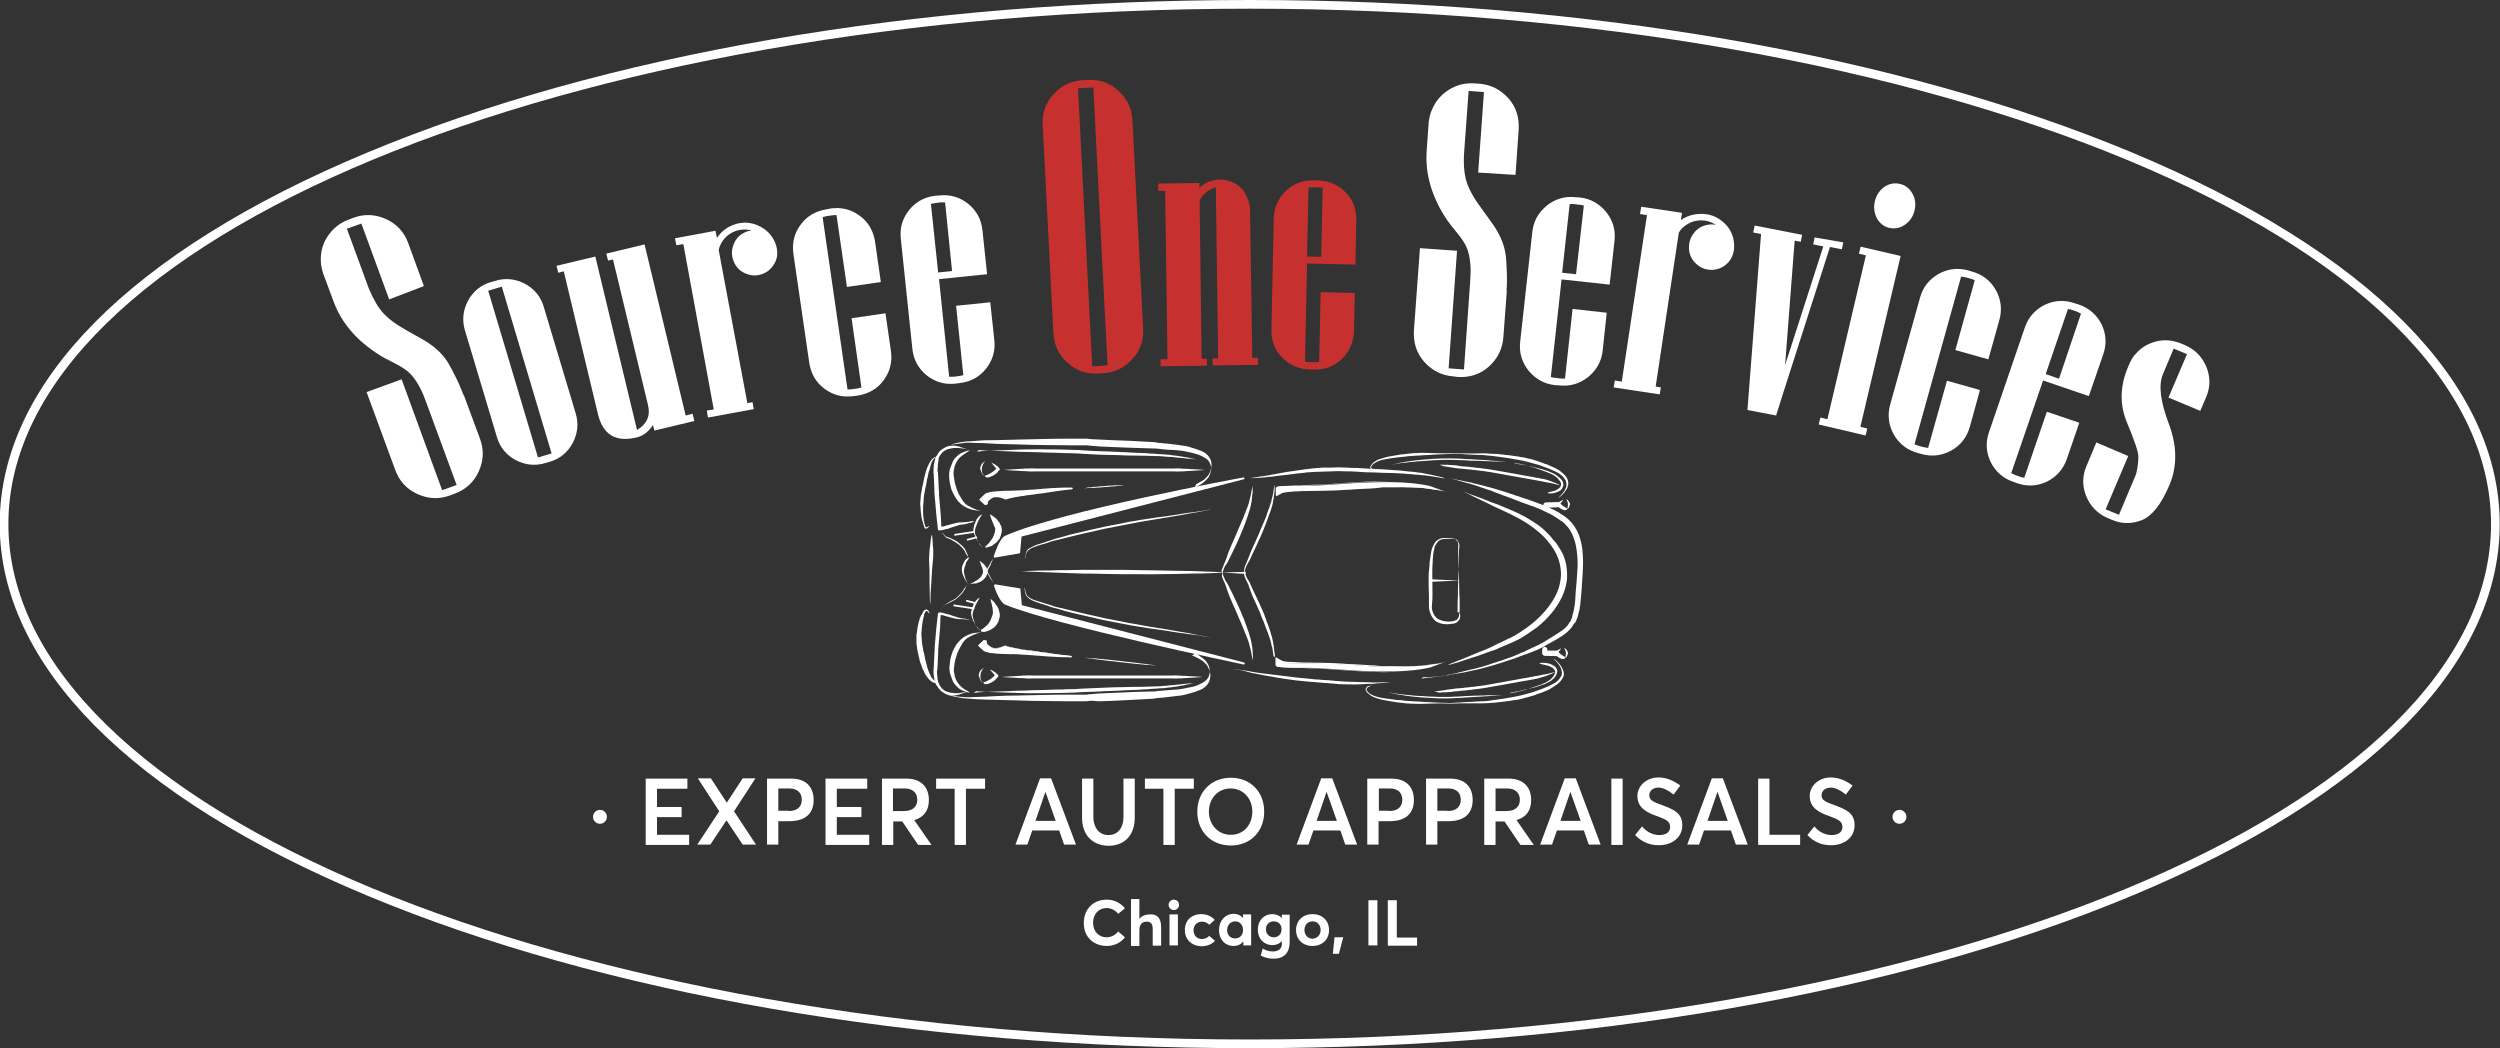 <?xml version="1.0" encoding="utf-8"?>
<!-- Generator: Adobe Illustrator 22.1.0, SVG Export Plug-In . SVG Version: 6.00 Build 0)  -->
<svg version="1.1" id="Layer_1" xmlns="http://www.w3.org/2000/svg" xmlns:xlink="http://www.w3.org/1999/xlink" x="0px" y="0px"
	 viewBox="0 0 863.4 362" style="enable-background:new 0 0 863.4 362;" xml:space="preserve">
<rect x="0" y="0" width="863.4" height="362" fill="#333333" stroke="none"/>
<style type="text/css">
	.st0{fill:#FFFFFF;}
	.st1{fill:none;}
	.st2{enable-background:new    ;}
	.st3{display:none;}
	.st4{display:inline;}
	.st5{display:inline;fill:#C6312F;}
	.st6{fill:#C6312F;}
</style>
<g>
	<path class="st0" d="M343.5,202.1c0,0,1.9,5.7,3.7,6.4c17.2,7.1,82.4,20.7,82.4,20.7l-77.1-19.8l-0.5-5.8L343.5,202.1z"/>
	<path class="st0" d="M429.5,229.5L429.5,229.5c-0.7-0.2-65.4-13.6-82.4-20.7c-1.9-0.8-3.7-6-3.8-6.5c-0.1-0.2,0-0.2,0.1-0.3
		s0.2-0.2,0.3-0.2l8.5,1.4c0.2,0,0.2,0.2,0.2,0.2l0.5,5.6l76.8,19.8c0.2,0.1,0.2,0.2,0.2,0.4C429.8,229.5,429.7,229.5,429.5,229.5z
		 M344,202.5c0.6,1.8,2.1,5.2,3.3,5.7c11.8,4.9,46.7,12.9,67.1,17.4l-61.9-15.9c-0.2-0.1-0.2-0.2-0.2-0.2l-0.5-5.6L344,202.5z"/>
	<path class="st0" d="M343.5,192.3c0,0,1.9-6,3.7-6.8c19.1-8.5,82.4-20.2,82.4-20.2l-77.1,19.8l-0.5,5.8L343.5,192.3z"/>
	<path class="st0" d="M343.5,192.6c-0.1,0-0.2-0.1-0.2-0.2c-0.1-0.1-0.2-0.2-0.1-0.3c0.2-0.6,2-6.1,3.8-7
		c18.8-8.5,81.7-20.1,82.4-20.2c0.2-0.1,0.3,0.1,0.4,0.2c0.1,0.2-0.1,0.3-0.2,0.4l-76.8,19.8l-0.5,5.6c0,0.2-0.2,0.2-0.2,0.2
		L343.5,192.6C343.6,192.5,343.6,192.6,343.5,192.6z M419.4,167.5c-18.7,3.7-57.9,11.9-72.1,18.3c-1.2,0.5-2.7,4.2-3.3,6.1l7.7-1.2
		l0.5-5.6c0-0.2,0.2-0.2,0.2-0.2L419.4,167.5z"/>
	<path class="st0" d="M334.9,239.3c0,0-0.2-0.1-0.3-0.1c-0.2,0-0.5-0.2-0.8-0.2c-0.4-0.2-0.8-0.3-1.3-0.5s-1.1-0.5-1.6-1
		s-1.1-1-1.6-1.8c-0.2-0.4-0.4-0.8-0.5-1.2c-0.1-0.2-0.2-0.4-0.2-0.6l-0.1-0.1v-0.1l-0.1-0.2l-0.1-0.3c-0.1-0.2-0.1-0.5-0.2-0.6
		c-0.1-0.2-0.1-0.5-0.1-0.7s-0.1-0.5-0.1-0.7s0-0.5,0-0.7c0.1-0.9,0.2-1.9,0.3-2.8c0.2-0.9,0.5-1.8,0.8-2.7c0.4-0.8,0.8-1.6,1.3-2.4
		c0.2-0.2,0.2-0.4,0.4-0.5c0.2-0.2,0.3-0.3,0.4-0.5c0.2-0.2,0.3-0.3,0.5-0.5l0.2-0.2l0.1-0.1c0.1-0.1,0.1,0,0.1-0.1l0,0l0,0l0.1-0.1
		l0.2-0.1c0.2-0.2,0.3-0.2,0.5-0.4s0.3-0.2,0.5-0.3c0.4-0.2,0.7-0.4,1-0.5c0.2-0.1,0.3-0.2,0.5-0.2s0.3-0.1,0.5-0.2
		c0.3-0.1,0.6-0.2,0.8-0.2c0.5-0.1,1-0.2,1.5-0.2c0.8-0.1,1.2-0.2,1.2-0.2s-0.4,0.2-1.2,0.4c-0.4,0.2-0.8,0.3-1.3,0.5
		s-1.1,0.5-1.6,0.8c-0.2,0.1-0.3,0.2-0.4,0.2c-0.2,0.1-0.2,0.2-0.4,0.3c-0.2,0.2-0.2,0.2-0.4,0.3c-0.2,0.2-0.2,0.3-0.4,0.4l-0.1,0.2
		l-0.1,0.1l0,0l0,0c0,0-0.1,0.1,0.1-0.1l-0.1,0.1l-0.2,0.2c-0.2,0.2-0.2,0.3-0.3,0.5c-0.2,0.2-0.2,0.3-0.3,0.5
		c-0.1,0.2-0.2,0.3-0.3,0.5c-0.4,0.7-0.8,1.5-1.1,2.2c-0.3,0.8-0.5,1.6-0.8,2.5c-0.2,0.8-0.3,1.6-0.4,2.5c0,0.4-0.1,0.8-0.1,1.2
		c0,0.2,0,0.4,0.1,0.6c0,0.2,0,0.4,0.1,0.6l0.1,0.3v0.2v0.1v0.1c0.1,0.2,0.1,0.4,0.2,0.5c0.1,0.4,0.2,0.7,0.4,1
		c0.3,0.6,0.7,1.2,1.1,1.6c0.8,0.9,1.8,1.6,2.5,1.9c0.3,0.2,0.6,0.4,0.8,0.5C334.7,239.2,334.9,239.3,334.9,239.3z"/>
	<path class="st0" d="M336.4,214.5l-0.8-0.2c-0.2-0.1-0.5-0.1-0.8-0.2L334,214c-0.2-0.1-0.5-0.1-0.8-0.1l-1.5-0.1h-0.4l0,0h-0.2
		h-0.2c-0.2-0.1-0.5-0.1-0.8-0.1l-0.8-0.2l-0.8-0.2c-0.5-0.2-0.9-0.2-1.5-0.4c-0.2-0.1-0.5-0.2-0.7-0.2c-0.2-0.1-0.5-0.2-0.7-0.2
		c-0.2-0.1-0.5-0.1-0.7-0.1h-0.6l0.6-0.5c-0.1,1.5-0.2,3-0.2,4.5l-0.2,2.3l-0.2,2.3c-0.1,0.8-0.1,1.5-0.2,2.3s-0.1,1.5-0.1,2.3
		l-0.2,4.5l-0.1,1.2c0,0.2-0.1,0.4-0.1,0.5v0.5c0,0.4,0,0.8,0.1,1.1c0,0.4,0.1,0.7,0.1,1.1c0,0.4,0.2,0.7,0.2,1l0.1,0.2l0.1,0.2
		l0.1,0.3l0.1,0.2c0.2,0.5,0.7,1.2,1.2,1.6c0.5,0.5,1.1,0.8,1.8,1c0.6,0.2,1.4,0.3,2.2,0.4c0.2,0,0.4,0,0.5,0s0.4,0,0.5,0h0.5
		l0.5-0.1c0.8-0.1,1.5-0.3,2.3-0.3c-0.8,0.2-1.4,0.5-2.2,0.7l-0.5,0.2l-0.5,0.1c-0.2,0.1-0.4,0.1-0.5,0.1s-0.4,0.1-0.5,0.1
		c-0.8,0.1-1.6,0.1-2.3-0.2c-0.2-0.1-0.4-0.2-0.5-0.2l-0.3-0.1c-0.2-0.1-0.2-0.1-0.3-0.2c-0.2-0.1-0.4-0.2-0.5-0.3
		c-0.2-0.2-0.4-0.2-0.5-0.3c-0.6-0.5-1.2-1.2-1.6-1.9l-0.2-0.3l-0.2-0.2l-0.1-0.2l-0.1-0.1v-0.1l0,0V236l-0.1-0.3
		c-0.2-0.4-0.2-0.8-0.3-1.2c-0.1-0.5-0.2-0.8-0.2-1.2c-0.1-0.4-0.1-0.8-0.1-1.2V232c0-0.2,0-0.4,0-0.5l0.1-1.2l0.2-4.5
		c0.1-0.8,0.1-1.5,0.1-2.3c0.1-0.8,0.1-1.5,0.2-2.3l0.2-2.3l0.2-2.3c0.2-1.5,0.3-3,0.5-4.5V212c0.1-0.3,0.3-0.5,0.6-0.5l0.8,0.1
		c0.2,0.1,0.5,0.1,0.8,0.2c0.2,0.1,0.5,0.2,0.8,0.2c0.2,0.1,0.5,0.2,0.8,0.2c0.5,0.2,0.9,0.3,1.4,0.5l0.7,0.2l0.6,0.2
		c0.2,0.1,0.5,0.2,0.7,0.2l0.2,0.1c0.1,0,0.1,0,0.1,0h0.1l0.4,0.1c0.5,0.1,1,0.2,1.5,0.2c0.2,0.1,0.5,0.1,0.8,0.2l0.8,0.2
		c0.2,0.1,0.5,0.2,0.7,0.2L336.4,214.5z"/>
	<line class="st1" x1="351.9" y1="197.4" x2="422.2" y2="197.8"/>
	<path class="st0" d="M351.9,197.4c0,0,0.3,0,0.8-0.1c0.5,0,1.2-0.1,2.3-0.1c1.9-0.1,4.7-0.2,8-0.2c1.6-0.1,3.4-0.1,5.4-0.1
		c1.9,0,3.8-0.1,5.9-0.1s4.2,0,6.4,0c2.2,0,4.4,0,6.5,0c2.2,0,4.4,0.1,6.5,0.1c2.2,0,4.3,0.1,6.4,0.1c4.1,0.1,8,0.2,11.3,0.2
		c3.3,0.1,6.1,0.2,8,0.3c1,0.1,1.7,0.1,2.3,0.1c0.5,0.1,0.8,0.1,0.8,0.1s-0.3,0-0.8,0.1c-0.5,0-1.2,0.1-2.3,0.1
		c-1.9,0.1-4.7,0.2-8,0.2c-3.3,0.1-7.1,0.2-11.3,0.2c-2.1,0-4.2,0.1-6.4,0c-2.2,0-4.4,0-6.5,0c-2.2,0-4.4-0.1-6.5-0.1
		c-2.2-0.1-4.3-0.1-6.4-0.1c-2.1-0.1-4.1-0.1-5.9-0.2c-1.9-0.1-3.7-0.1-5.4-0.2c-3.3-0.1-6.1-0.2-8-0.3c-1-0.1-1.7-0.1-2.3-0.1
		C352.1,197.4,351.9,197.4,351.9,197.4z"/>
	<path class="st0" d="M334.9,155.6c0,0-0.1,0.1-0.3,0.2c-0.2,0.1-0.5,0.2-0.8,0.5c-0.6,0.4-1.6,1-2.5,1.9c-0.4,0.5-0.8,1-1.1,1.6
		c-0.2,0.3-0.2,0.6-0.4,1c-0.1,0.2-0.1,0.4-0.2,0.5v0.1c0-0.1,0,0.1,0,0.1v0.2l-0.1,0.3c-0.1,0.2-0.1,0.4-0.1,0.6
		c0,0.2-0.1,0.4-0.1,0.6c0,0.4,0,0.8,0.1,1.2c0.1,0.8,0.2,1.6,0.4,2.5c0.2,0.8,0.5,1.6,0.8,2.5c0.3,0.8,0.6,1.5,1.1,2.2
		c0.2,0.2,0.2,0.3,0.3,0.5c0.2,0.2,0.2,0.3,0.3,0.5c0.2,0.2,0.2,0.3,0.3,0.5l0.2,0.2l0.1,0.1c-0.1-0.1,0,0-0.1-0.1l0,0l0,0l0.1,0.1
		l0.1,0.2c0.2,0.2,0.3,0.3,0.4,0.4c0.2,0.2,0.2,0.2,0.4,0.3c0.2,0.1,0.2,0.2,0.4,0.3s0.3,0.2,0.4,0.2c0.5,0.3,1.1,0.5,1.6,0.8
		c0.5,0.2,0.9,0.4,1.3,0.5c0.8,0.2,1.2,0.4,1.2,0.4s-0.5-0.1-1.2-0.2c-0.4-0.1-0.8-0.1-1.5-0.2c-0.3-0.1-0.5-0.2-0.8-0.2
		c-0.2-0.1-0.3-0.1-0.5-0.2c-0.2-0.1-0.3-0.2-0.5-0.2c-0.3-0.2-0.6-0.3-1-0.5c-0.2-0.2-0.4-0.2-0.5-0.3s-0.3-0.2-0.5-0.4l-0.2-0.1
		l-0.1-0.1l0,0l0,0c0,0,0.1,0.1-0.1-0.1l-0.1-0.1l-0.2-0.2c-0.2-0.2-0.3-0.3-0.5-0.5s-0.3-0.3-0.4-0.5c-0.2-0.2-0.2-0.4-0.4-0.5
		c-0.5-0.8-0.9-1.6-1.3-2.4c-0.4-0.8-0.6-1.8-0.8-2.7c-0.2-0.9-0.3-1.9-0.3-2.8c0-0.2,0-0.5,0-0.7s0.1-0.5,0.1-0.7s0.1-0.5,0.1-0.7
		c0.1-0.2,0.1-0.5,0.2-0.6l0.1-0.3l0.1-0.2V161l0.1-0.1c0.1-0.2,0.2-0.5,0.2-0.6c0.2-0.4,0.3-0.8,0.5-1.2c0.5-0.8,1-1.3,1.6-1.8
		c0.5-0.5,1.1-0.8,1.6-1s1-0.4,1.3-0.5c0.4-0.2,0.7-0.2,0.8-0.2C334.7,155.6,334.9,155.6,334.9,155.6z"/>
	<path class="st0" d="M336.4,180.2l-0.7,0.2c-0.2,0.1-0.5,0.2-0.7,0.2l-0.8,0.2c-0.2,0.1-0.5,0.1-0.8,0.2c-0.5,0.1-1,0.2-1.5,0.2
		l-0.4,0.1h-0.1h-0.1l-0.2,0.1c-0.2,0.1-0.5,0.1-0.7,0.2l-0.6,0.2l-0.7,0.2c-0.5,0.2-0.8,0.3-1.4,0.5c-0.2,0.1-0.5,0.2-0.8,0.2
		s-0.5,0.2-0.8,0.2c-0.2,0.1-0.5,0.2-0.8,0.2l-0.8,0.1c-0.3,0.1-0.5-0.2-0.6-0.5v-0.1c-0.2-1.5-0.3-3-0.5-4.5l-0.2-2.3l-0.2-2.3
		c-0.1-0.8-0.1-1.5-0.2-2.3s-0.1-1.5-0.1-2.3l-0.2-4.5l-0.1-1.2c0-0.2,0-0.4,0-0.5V162c0-0.4,0.1-0.8,0.1-1.2s0.1-0.8,0.2-1.2
		s0.2-0.8,0.3-1.2l0.1-0.3V158l0,0v-0.1l0.1-0.1l0.1-0.2l0.2-0.2l0.2-0.3c0.4-0.8,0.9-1.4,1.6-1.9c0.2-0.2,0.3-0.2,0.5-0.3
		c0.2-0.2,0.4-0.2,0.5-0.3s0.2-0.1,0.3-0.2l0.3-0.1c0.2-0.1,0.4-0.2,0.5-0.2c0.8-0.2,1.6-0.2,2.3-0.2c0.2,0,0.4,0.1,0.5,0.1
		s0.4,0.1,0.5,0.1l0.5,0.1l0.5,0.2c0.8,0.2,1.5,0.5,2.2,0.7c-0.8-0.1-1.5-0.3-2.3-0.3l-0.5-0.1h-0.5c-0.2,0-0.4,0-0.5,0
		s-0.4,0-0.5,0c-0.8,0.1-1.5,0.2-2.2,0.4c-0.6,0.2-1.2,0.5-1.8,1c-0.5,0.5-0.9,1-1.2,1.6l-0.1,0.2l-0.1,0.3l-0.1,0.2l0.1,0.4
		c-0.1,0.3-0.2,0.7-0.2,1c-0.1,0.4-0.1,0.7-0.1,1.1c0,0.4-0.1,0.7-0.1,1.1v0.5c0,0.2,0,0.4,0.1,0.5l0.1,1.2l0.2,4.5
		c0.1,0.8,0.1,1.5,0.1,2.3c0.1,0.8,0.1,1.5,0.2,2.3l0.2,2.3l0.2,2.3c0.1,1.5,0.2,3,0.2,4.5l-0.6-0.5h0.6c0.2,0,0.5-0.1,0.7-0.1
		c0.2-0.1,0.5-0.1,0.7-0.2c0.2-0.1,0.5-0.1,0.7-0.2c0.5-0.2,0.9-0.2,1.5-0.4l0.8-0.2l0.8-0.2c0.2-0.1,0.5-0.1,0.8-0.1l0.2-0.1h0.2
		h0.1h0.4l1.5-0.1c0.2,0,0.5,0,0.8-0.1l0.8-0.1c0.2,0,0.5-0.1,0.8-0.2L336.4,180.2z"/>
	<path class="st0" d="M334.3,192.5c0,0-0.1-0.2-0.2-0.5c-0.1-0.1-0.1-0.2-0.2-0.3s-0.1-0.2-0.2-0.3c-0.2-0.2-0.2-0.5-0.4-0.8
		c-0.1-0.2-0.2-0.2-0.2-0.4c-0.1-0.2-0.2-0.2-0.3-0.4c-0.2-0.3-0.5-0.5-0.7-0.8c-0.2-0.2-0.5-0.5-0.8-0.8c-0.2-0.2-0.3-0.2-0.5-0.4
		l-0.5-0.3c-0.3-0.2-0.6-0.5-1-0.6c-0.4-0.2-0.6-0.5-1-0.6c-0.2-0.1-0.3-0.2-0.5-0.2c-0.1-0.1-0.2-0.1-0.2-0.1
		c-0.1,0-0.2-0.1-0.2-0.1c-0.4-0.1-0.7-0.2-0.9-0.5c-0.2-0.2-0.4-0.5-0.5-0.6c-0.2-0.2-0.2-0.4-0.4-0.5c-0.2-0.3-0.3-0.5-0.3-0.5
		s0.2,0.2,0.4,0.4c0.2,0.2,0.2,0.3,0.4,0.5s0.4,0.4,0.5,0.5c0.2,0.2,0.5,0.3,0.8,0.3c0.1,0,0.2,0.1,0.2,0.1s0.2,0.1,0.3,0.1
		c0.2,0.1,0.4,0.2,0.5,0.2c0.4,0.2,0.7,0.4,1,0.5c0.3,0.2,0.7,0.4,1.1,0.6l0.5,0.4c0.2,0.2,0.3,0.2,0.5,0.4s0.3,0.3,0.5,0.4
		c0.2,0.2,0.3,0.3,0.4,0.4c0.2,0.3,0.5,0.5,0.7,0.8c0.1,0.2,0.2,0.3,0.3,0.5c0.1,0.2,0.2,0.3,0.2,0.4c0.2,0.3,0.2,0.5,0.3,0.8
		c0.1,0.2,0.1,0.2,0.2,0.3c0.1,0.2,0.1,0.2,0.1,0.3C334.3,192.3,334.3,192.5,334.3,192.5z"/>
	<path class="st0" d="M325.1,210.6c0,0,0-0.1,0.1-0.2c0-0.1,0.1-0.1,0.1-0.2c0.1-0.1,0.1-0.2,0.2-0.2c0.1-0.2,0.2-0.3,0.3-0.5
		c0.1-0.1,0.2-0.2,0.2-0.3c0.1-0.2,0.2-0.2,0.3-0.3c0.2-0.2,0.5-0.4,0.8-0.5c0.1,0,0.2-0.1,0.2-0.1c0.1-0.1,0.2-0.1,0.2-0.2
		c0.2-0.1,0.3-0.2,0.5-0.3c0.3-0.2,0.7-0.4,1-0.5c0.3-0.2,0.6-0.4,1-0.6c0.3-0.2,0.6-0.5,0.8-0.7c0.3-0.3,0.5-0.5,0.8-0.8
		c0.2-0.2,0.5-0.5,0.7-0.8s0.4-0.5,0.5-0.8s0.3-0.5,0.5-0.6c0.2-0.2,0.2-0.4,0.3-0.5c0.2-0.3,0.3-0.5,0.3-0.5s-0.1,0.2-0.2,0.5
		c-0.1,0.2-0.2,0.4-0.2,0.5c-0.1,0.2-0.2,0.5-0.4,0.7c-0.2,0.2-0.3,0.5-0.5,0.8s-0.4,0.5-0.7,0.8c-0.2,0.2-0.5,0.5-0.8,0.8
		c-0.3,0.2-0.6,0.5-0.9,0.8c-0.3,0.2-0.6,0.4-1,0.6c-0.4,0.2-0.7,0.3-1,0.5c-0.2,0.1-0.3,0.2-0.5,0.2c-0.1,0.1-0.2,0.1-0.2,0.2
		c-0.1,0.1-0.2,0.1-0.2,0.1c-0.3,0.1-0.6,0.2-0.8,0.3c-0.2,0.1-0.2,0.2-0.3,0.2c-0.1,0.2-0.2,0.2-0.2,0.3c-0.2,0.2-0.3,0.4-0.4,0.5
		s-0.1,0.2-0.2,0.2C325.2,210.4,325.2,210.5,325.1,210.6C325.1,210.5,325.1,210.6,325.1,210.6z"/>
	<path class="st0" d="M343.2,201.5c-0.9-1.4-1.8-2.8-2.6-4.2c-0.1-0.1-0.1-0.2,0-0.2c0.4-0.8,0.8-1.5,1.2-2.2
		c0.2-0.4,0.5-0.8,0.6-1.1c0.2-0.4,0.5-0.7,0.7-1.1c-0.2,0.4-0.4,0.8-0.5,1.2c-0.2,0.4-0.4,0.8-0.5,1.2c-0.4,0.8-0.8,1.5-1.2,2.3
		v-0.2C341.7,198.6,342.5,200.1,343.2,201.5z"/>
	<path class="st0" d="M323.4,235.8c0,0-0.2,0-0.3,0.1c-0.2,0-0.2,0-0.5-0.1c-0.2-0.1-0.4-0.1-0.5-0.2c-0.4-0.2-0.8-0.5-1.2-0.9
		c-0.4-0.5-0.8-1-1.2-1.6c-0.2-0.3-0.4-0.6-0.5-1c-0.1-0.2-0.2-0.4-0.2-0.5c-0.1-0.1-0.1-0.2-0.2-0.3s-0.1-0.2-0.2-0.3
		c-0.2-0.8-0.5-1.5-0.8-2.3c-0.2-0.4-0.2-0.8-0.3-1.2c-0.2-0.5-0.2-0.8-0.3-1.3c-0.1-0.2-0.1-0.5-0.2-0.7l-0.1-0.7
		c-0.1-0.5-0.2-0.8-0.2-1.3c-0.1-0.5-0.2-0.8-0.2-1.4c0-0.5,0-0.9,0-1.4s0-0.8,0-1.3c0.1-0.5,0.1-0.8,0.2-1.3
		c0.1-0.8,0.2-1.6,0.4-2.5c0.2-0.8,0.4-1.5,0.6-2.2c0.2-0.3,0.3-0.6,0.4-0.9c0-0.1,0.1-0.1,0.1-0.1l0.1-0.1c0.1-0.1,0.1-0.2,0.1-0.2
		c0.1-0.2,0.2-0.3,0.2-0.4c0.2-0.3,0.2-0.5,0.5-0.8c0.1-0.2,0.2-0.2,0.4-0.3c0.2-0.1,0.4-0.2,0.5-0.1c0.3,0.1,0.5,0.2,0.6,0.4
		c0.2,0.2,0.2,0.3,0.2,0.4c0.1,0.2,0.2,0.3,0.2,0.3v0.1c0,0.1,0,0.1-0.1,0.1s-0.1,0-0.1-0.1c0,0-0.1-0.1-0.2-0.2
		c-0.2-0.2-0.3-0.4-0.6-0.5c-0.2,0-0.3,0.2-0.4,0.3c-0.2,0.2-0.2,0.4-0.3,0.6c-0.1,0.2-0.2,0.5-0.2,0.8c-0.1,0.3-0.2,0.5-0.2,0.8
		c-0.2,0.6-0.3,1.3-0.4,2.1s-0.2,1.6-0.2,2.3c-0.1,0.4-0.1,0.8-0.1,1.2s0.1,0.8,0.1,1.3s0.1,0.8,0.1,1.3s0.1,0.8,0.2,1.3
		s0.1,0.8,0.2,1.3l0.1,0.6c0.1,0.2,0.1,0.5,0.2,0.6c0.2,0.8,0.3,1.7,0.5,2.5s0.4,1.6,0.6,2.3c0.2,0.8,0.5,1.4,0.7,2
		c0.3,0.6,0.5,1.2,0.8,1.6c0.3,0.5,0.6,0.8,0.9,1c0.2,0.2,0.3,0.2,0.5,0.2c0.2,0.1,0.2,0.1,0.3,0.1c0.2,0.1,0.3,0.1,0.3,0.1
		c0.1,0,0.1,0.1,0.1,0.1C323.4,235.7,323.4,235.8,323.4,235.8L323.4,235.8z"/>
	<path class="st0" d="M323.4,157.8c0,0-0.2,0.1-0.3,0.2c-0.1,0.1-0.2,0.2-0.3,0.2c-0.2,0.1-0.2,0.2-0.3,0.3
		c-0.2,0.2-0.5,0.6-0.7,1.1s-0.4,1-0.5,1.6c-0.1,0.3-0.2,0.6-0.2,0.9c-0.1,0.2-0.1,0.3-0.2,0.5l-0.1,0.2v0.1l0,0l0,0v-0.1v0.1
		l-0.1,0.2c-0.2,0.8-0.2,1.6-0.5,2.3c-0.2,0.8-0.2,1.6-0.4,2.4c-0.1,0.2-0.1,0.4-0.2,0.6l-0.1,0.6c-0.1,0.4-0.1,0.8-0.2,1.2
		s-0.2,0.8-0.2,1.2c-0.1,0.4-0.1,0.8-0.1,1.2s-0.1,0.8-0.1,1.2s-0.1,0.8-0.1,1.2c0,0.8,0,1.6,0,2.3c0,0.4,0.1,0.8,0.1,1.1
		s0.1,0.6,0.1,1s0.1,0.6,0.2,0.8c0,0.1,0,0.1,0,0.2v0.2c0,0.1,0.1,0.2,0.1,0.2c0,0.2,0.1,0.3,0.1,0.4c0.1,0.2,0.1,0.5,0.2,0.6
		s0.1,0.2,0.1,0.2s0,0.1,0.1,0.1c0.2,0.1,0.5-0.1,0.6-0.2c0.2-0.2,0.2-0.2,0.2-0.2l0,0c0.1-0.1,0.1-0.1,0.2,0s0.1,0.1,0,0.1
		c0,0-0.1,0.1-0.2,0.3c-0.1,0.1-0.2,0.2-0.3,0.3c-0.2,0.1-0.3,0.2-0.5,0.2s-0.2-0.1-0.3-0.1c-0.1-0.1-0.2-0.2-0.2-0.3
		c-0.2-0.2-0.2-0.5-0.3-0.8c-0.1-0.2-0.2-0.5-0.2-0.8c-0.1-0.3-0.2-0.6-0.3-0.9c-0.2-0.6-0.3-1.3-0.4-2.2c-0.1-0.8-0.2-1.6-0.2-2.4
		c-0.1-0.4-0.1-0.8-0.1-1.2c0-0.5,0.1-0.8,0.1-1.3s0.1-0.8,0.1-1.3s0.1-0.8,0.2-1.3s0.2-0.8,0.2-1.3l0.1-0.6
		c0.1-0.2,0.1-0.5,0.2-0.6c0.2-0.8,0.3-1.7,0.5-2.5s0.4-1.6,0.6-2.3c0.2-0.8,0.5-1.5,0.8-2c0.5-1.2,1.2-2.2,1.9-2.6
		c0.2-0.2,0.3-0.2,0.5-0.2c0.2-0.1,0.3-0.1,0.4-0.2c0.2,0,0.3-0.1,0.3-0.1c0.1,0,0.1,0.1,0.1,0.1
		C323.4,157.7,323.4,157.7,323.4,157.8L323.4,157.8z"/>
	<path class="st0" d="M321.2,208.6c0,0-0.1-1.5-0.1-3.7c-0.1-2.2-0.1-5.1-0.1-8.1c0-0.8-0.1-1.5-0.1-2.2s-0.1-1.5,0-2.2
		c0-0.7,0.1-1.3,0.1-2c0.1-0.6,0.1-1.2,0.2-1.8c0.2-2.2,0.5-3.7,0.5-3.7c0-0.1,0.1-0.1,0.1-0.1c0.1,0,0.1,0.1,0.1,0.1
		s0.2,1.5,0.3,3.7c0.1,0.5,0.1,1.2,0.1,1.8s0,1.3,0,2c-0.1,0.7-0.1,1.4-0.2,2.2s-0.1,1.5-0.2,2.2c-0.2,3-0.3,5.8-0.5,8.1
		C321.4,207.1,321.3,208.6,321.2,208.6C321.3,208.7,321.2,208.7,321.2,208.6L321.2,208.6z"/>
	<path class="st0" d="M334.6,201.8c0,0-0.2-0.2-0.3-0.3c-0.1-0.1-0.2-0.2-0.3-0.4c-0.2-0.2-0.3-0.3-0.4-0.5
		c-0.2-0.2-0.3-0.4-0.4-0.7c-0.2-0.2-0.2-0.5-0.4-0.8c-0.1-0.2-0.1-0.3-0.2-0.5s-0.1-0.3-0.2-0.5s-0.1-0.3-0.1-0.5l-0.1-0.5
		c-0.1-0.2,0-0.3,0-0.5s0-0.3,0-0.5s0.1-0.3,0.1-0.5c0.1-0.2,0.1-0.3,0.2-0.5s0.1-0.3,0.2-0.5s0.2-0.3,0.2-0.4
		c0.1-0.2,0.2-0.2,0.2-0.4c0.1-0.2,0.2-0.2,0.2-0.3c0.2-0.2,0.3-0.4,0.5-0.5c0.2-0.2,0.3-0.2,0.4-0.3c0.2-0.2,0.4-0.2,0.4-0.2h0.1
		v0.1l0,0c0,0-0.1,0.2-0.2,0.4s-0.2,0.2-0.2,0.4c-0.1,0.1-0.1,0.2-0.2,0.2c-0.1,0.1-0.1,0.2-0.2,0.3c-0.2,0.2-0.2,0.4-0.3,0.6
		c-0.1,0.2-0.2,0.5-0.2,0.8c-0.1,0.2-0.1,0.3-0.2,0.4c-0.1,0.2-0.1,0.3-0.1,0.4c-0.1,0.2-0.1,0.3-0.1,0.5s-0.1,0.3-0.1,0.5v0.5
		c0,0.2,0.1,0.3,0.1,0.5s0.1,0.3,0.1,0.5c0.1,0.2,0.1,0.3,0.1,0.4c0.1,0.3,0.2,0.5,0.2,0.8c0.1,0.2,0.2,0.5,0.3,0.7
		c0.2,0.2,0.2,0.4,0.3,0.5c0.1,0.2,0.2,0.3,0.3,0.4c0.2,0.2,0.2,0.4,0.2,0.4v0.1C334.6,201.8,334.6,201.8,334.6,201.8z"/>
	<path class="st0" d="M334.6,201.8c0,0,0.2-0.1,0.5-0.2c0.2-0.1,0.3-0.2,0.5-0.2c0.2-0.1,0.4-0.2,0.6-0.3s0.5-0.3,0.8-0.5
		c0.2-0.1,0.2-0.2,0.4-0.2c0.2-0.1,0.2-0.2,0.4-0.3c0.2-0.2,0.5-0.4,0.7-0.6c0.1-0.2,0.2-0.2,0.3-0.3c0.1-0.2,0.2-0.2,0.2-0.4
		c0.1-0.2,0.2-0.2,0.2-0.4c0.1-0.2,0.2-0.2,0.2-0.4s0.1-0.2,0.1-0.4s0-0.3,0-0.4c0-0.2-0.1-0.3-0.1-0.4s-0.1-0.3-0.1-0.4
		c0-0.1-0.1-0.2-0.1-0.2v-0.1c0,0,0-0.1,0,0V196l-0.1-0.2c-0.1-0.2-0.1-0.3-0.2-0.4c-0.1-0.2-0.2-0.5-0.2-0.7
		c-0.1-0.2-0.2-0.4-0.2-0.5c-0.2-0.3-0.2-0.5-0.2-0.5s0.2,0.2,0.5,0.3c0.2,0.2,0.3,0.2,0.5,0.4s0.4,0.4,0.5,0.5
		c0.1,0.2,0.2,0.2,0.3,0.3l0.1,0.1v0.1l0.1,0.1l0.1,0.1c0.1,0.1,0.1,0.2,0.2,0.2c0.1,0.2,0.2,0.3,0.2,0.5c0.1,0.2,0.2,0.4,0.2,0.5
		c0.1,0.2,0.1,0.4,0.1,0.6c0,0.2-0.1,0.5-0.1,0.6c-0.1,0.2-0.2,0.5-0.2,0.6c-0.1,0.2-0.2,0.4-0.3,0.6c-0.2,0.2-0.2,0.4-0.4,0.5
		c-0.2,0.2-0.3,0.3-0.5,0.5c-0.3,0.3-0.6,0.5-1,0.7c-0.2,0.1-0.3,0.2-0.5,0.2c-0.2,0.1-0.3,0.2-0.5,0.2c-0.3,0.2-0.6,0.2-0.9,0.2
		c-0.5,0.1-1.1,0.1-1.5,0.1C334.7,201.8,334.6,201.8,334.6,201.8z"/>
	<path class="st0" d="M338.4,217.6c0,0-0.2-0.2-0.4-0.4c-0.2-0.2-0.2-0.3-0.4-0.5c-0.2-0.2-0.3-0.4-0.5-0.6
		c-0.2-0.2-0.3-0.5-0.5-0.8s-0.3-0.6-0.5-1c-0.1-0.2-0.2-0.4-0.2-0.5c-0.1-0.2-0.2-0.4-0.2-0.5c-0.1-0.2-0.1-0.4-0.2-0.6l-0.1-0.6
		c-0.1-0.2,0-0.4,0-0.6c0-0.2,0-0.4,0.1-0.6c0.1-0.2,0.1-0.4,0.1-0.6c0.1-0.2,0.1-0.4,0.2-0.5c0.1-0.2,0.2-0.4,0.2-0.5
		c0.1-0.2,0.2-0.4,0.2-0.5c0.1-0.2,0.2-0.3,0.2-0.5c0.1-0.2,0.2-0.3,0.3-0.4c0.1-0.2,0.2-0.2,0.3-0.4c0.1-0.1,0.2-0.2,0.3-0.3
		c0.2-0.2,0.2-0.2,0.2-0.2c0.1-0.1,0.2-0.2,0.2-0.2c0.3-0.2,0.5-0.3,0.5-0.3h0.1v0.1l0,0c0,0-0.2,0.2-0.3,0.5
		c-0.2,0.2-0.2,0.3-0.3,0.5c-0.1,0.2-0.2,0.2-0.2,0.3c-0.1,0.2-0.2,0.2-0.2,0.4c-0.2,0.2-0.2,0.5-0.4,0.8c-0.1,0.2-0.2,0.3-0.2,0.5
		c-0.1,0.2-0.2,0.3-0.2,0.5c-0.1,0.2-0.1,0.3-0.2,0.5s-0.1,0.4-0.2,0.5c-0.1,0.2-0.1,0.4-0.1,0.5s-0.1,0.4-0.1,0.5v0.5
		c0,0.2,0.1,0.4,0.1,0.5c0,0.2,0.1,0.4,0.1,0.5c0.1,0.2,0.1,0.4,0.2,0.5c0.1,0.3,0.2,0.7,0.3,1c0.2,0.3,0.2,0.6,0.4,0.8
		c0.2,0.3,0.3,0.5,0.4,0.7c0.2,0.2,0.2,0.4,0.4,0.5C338.2,217.5,338.3,217.7,338.4,217.6l-0.1,0.2
		C338.4,217.6,338.4,217.6,338.4,217.6z"/>
	<path class="st0" d="M339.2,188.8c0,0-0.2-0.2-0.4-0.4c-0.2-0.2-0.2-0.3-0.4-0.5c-0.2-0.2-0.3-0.4-0.5-0.6
		c-0.2-0.2-0.3-0.5-0.5-0.8s-0.3-0.6-0.5-1c-0.1-0.2-0.2-0.4-0.2-0.5c-0.1-0.2-0.2-0.4-0.2-0.5c-0.1-0.2-0.1-0.4-0.2-0.6l-0.1-0.6
		c-0.1-0.2,0-0.4,0-0.6s0-0.4,0.1-0.6c0.1-0.2,0.1-0.4,0.1-0.6c0.1-0.2,0.1-0.4,0.2-0.5c0.1-0.2,0.2-0.4,0.2-0.5
		c0.1-0.2,0.2-0.4,0.2-0.5c0.1-0.2,0.2-0.3,0.2-0.5c0.1-0.2,0.2-0.3,0.3-0.4c0.1-0.2,0.2-0.2,0.3-0.4c0.1-0.1,0.2-0.2,0.3-0.3
		c0.2-0.2,0.2-0.2,0.2-0.2c0.1-0.1,0.2-0.2,0.2-0.2c0.3-0.2,0.5-0.3,0.5-0.3h0.1v0.1l0,0c0,0-0.2,0.2-0.3,0.5
		c-0.2,0.2-0.2,0.3-0.3,0.5c-0.1,0.2-0.2,0.2-0.2,0.3c0,0.2-0.2,0.2-0.2,0.4c-0.2,0.2-0.2,0.5-0.4,0.8c-0.1,0.2-0.2,0.3-0.2,0.5
		c-0.1,0.2-0.2,0.3-0.2,0.5c-0.1,0.2-0.1,0.3-0.2,0.5s-0.1,0.4-0.2,0.5c-0.1,0.2-0.1,0.4-0.1,0.5c0,0.2-0.1,0.4-0.1,0.5v0.5
		c0,0.2,0.1,0.4,0.1,0.5c0,0.2,0.1,0.4,0.1,0.5c0.1,0.2,0.1,0.4,0.2,0.5c0.1,0.3,0.2,0.7,0.3,1c0.2,0.3,0.2,0.6,0.4,0.8
		c0.2,0.3,0.3,0.5,0.4,0.7c0.2,0.2,0.2,0.4,0.4,0.5C339,188.7,339.1,188.9,339.2,188.8l-0.1,0.2
		C339.2,188.8,339.2,188.8,339.2,188.8z"/>
	<path class="st0" d="M338.7,217.6c0,0,0.2-0.2,0.5-0.3c0.2-0.2,0.4-0.2,0.5-0.4c0.2-0.2,0.5-0.3,0.6-0.5c0.2-0.1,0.2-0.2,0.4-0.3
		c0.2-0.2,0.2-0.2,0.3-0.3c0.2-0.2,0.5-0.5,0.6-0.8c0.1-0.2,0.2-0.3,0.3-0.4c0.1-0.2,0.2-0.3,0.2-0.5c0.1-0.2,0.2-0.3,0.2-0.5
		c0.1-0.2,0.2-0.3,0.2-0.5l0.2-0.5c0.1-0.2,0.1-0.3,0.1-0.5c0-0.1,0.1-0.2,0.1-0.2v-0.1v-0.3c0-0.1,0-0.2,0-0.2c0-0.2,0-0.3,0-0.5
		s-0.1-0.3-0.1-0.5V210v-0.1l0,0l0,0c0,0,0-0.1,0,0.1l0,0v-0.1c0-0.1-0.1-0.2-0.1-0.3c-0.1-0.2-0.1-0.4-0.1-0.5
		c-0.1-0.3-0.1-0.5-0.2-0.8s-0.1-0.5-0.2-0.8c-0.1-0.2-0.1-0.4-0.1-0.5c0-0.2,0-0.2,0-0.2s0.1,0.1,0.2,0.2c0.1,0.1,0.2,0.2,0.4,0.3
		c0.2,0.2,0.3,0.3,0.5,0.5s0.4,0.5,0.6,0.8c0.2,0.2,0.2,0.3,0.3,0.5c0.1,0.1,0.1,0.2,0.2,0.2c0.1,0.1,0.1,0.2,0.2,0.3
		c0.1,0.2,0.2,0.4,0.3,0.6c0.1,0.2,0.2,0.5,0.2,0.7c0.1,0.2,0.1,0.2,0.1,0.4s0.1,0.2,0.1,0.4c0.1,0.2,0.1,0.5,0.1,0.8s0,0.5-0.1,0.8
		c-0.1,0.2-0.2,0.5-0.2,0.8l-0.3,0.8c-0.2,0.2-0.3,0.5-0.4,0.7c-0.2,0.2-0.3,0.4-0.5,0.6c-0.2,0.2-0.4,0.4-0.5,0.5
		c-0.4,0.3-0.8,0.5-1.2,0.8c-0.2,0.2-0.4,0.2-0.5,0.2c-0.2,0.1-0.4,0.2-0.5,0.2c-0.2,0.1-0.4,0.1-0.5,0.2c-0.2,0-0.3,0.1-0.5,0.1
		c-0.3,0.1-0.5,0-0.8,0c-0.2-0.1-0.4-0.1-0.5-0.1C338.8,217.6,338.7,217.6,338.7,217.6z"/>
	<path class="st0" d="M340.3,188.7c0,0,0.2-0.2,0.5-0.4c0.2-0.2,0.3-0.3,0.5-0.5s0.4-0.4,0.5-0.6c0.1-0.2,0.2-0.2,0.3-0.4
		c0.1-0.2,0.2-0.2,0.3-0.4c0.2-0.3,0.4-0.5,0.5-0.8c0.1-0.2,0.2-0.3,0.2-0.5c0.1-0.2,0.2-0.3,0.2-0.5s0.1-0.3,0.2-0.5
		s0.1-0.3,0.1-0.5l0.1-0.5c0-0.2,0-0.3,0-0.5c0-0.1,0-0.2,0-0.2l-0.1-0.2l-0.1-0.2c-0.1-0.1-0.1-0.2-0.1-0.2
		c-0.1-0.2-0.1-0.3-0.2-0.5s-0.1-0.3-0.2-0.5l-0.1-0.2v-0.1l0,0l0,0c0,0,0-0.1,0,0.1l0,0v-0.1c-0.1-0.1-0.1-0.2-0.1-0.2
		c-0.1-0.2-0.2-0.3-0.2-0.5c-0.2-0.3-0.2-0.5-0.3-0.8c-0.1-0.2-0.2-0.5-0.2-0.7c-0.1-0.2-0.2-0.4-0.2-0.5c-0.1-0.2-0.1-0.2-0.1-0.2
		s0.1,0.1,0.2,0.1c0.1,0.1,0.2,0.2,0.4,0.2c0.2,0.2,0.4,0.2,0.6,0.4s0.5,0.4,0.8,0.6c0.2,0.2,0.2,0.2,0.4,0.4
		c0.1,0.1,0.2,0.2,0.2,0.2c0.1,0.1,0.2,0.2,0.2,0.3c0.2,0.2,0.2,0.4,0.4,0.5s0.2,0.4,0.3,0.6c0.1,0.2,0.2,0.2,0.2,0.3
		c0.1,0.2,0.1,0.2,0.2,0.4s0.2,0.5,0.2,0.8c0.1,0.2,0.1,0.5,0.1,0.8s-0.1,0.5-0.1,0.8c-0.1,0.2-0.2,0.5-0.2,0.8
		c-0.1,0.2-0.2,0.5-0.3,0.8s-0.2,0.5-0.4,0.7c-0.2,0.2-0.3,0.4-0.5,0.6c-0.3,0.4-0.6,0.7-1,0.9c-0.2,0.2-0.4,0.2-0.5,0.4
		c-0.2,0.2-0.3,0.2-0.5,0.3s-0.3,0.2-0.5,0.2c-0.2,0.1-0.3,0.1-0.5,0.2c-0.3,0.1-0.5,0.1-0.8,0.2c-0.2,0-0.4,0-0.5,0
		C340.4,188.7,340.3,188.7,340.3,188.7z"/>
	<path class="st0" d="M339.3,235.7c0,0-0.1-0.1-0.2-0.2c-0.1-0.1-0.2-0.2-0.2-0.2s-0.2-0.2-0.2-0.3c-0.1-0.2-0.2-0.2-0.2-0.4
		c-0.1-0.2-0.2-0.3-0.2-0.5c-0.1-0.2-0.1-0.4-0.2-0.5c-0.1-0.2-0.1-0.4-0.1-0.5c0.1-0.2,0.1-0.4,0.1-0.5c0.1-0.2,0.2-0.4,0.2-0.5
		c0.1-0.2,0.2-0.3,0.3-0.5c0.1-0.1,0.2-0.2,0.2-0.2c0.1-0.1,0.2-0.2,0.2-0.2c0.1-0.2,0.2-0.2,0.3-0.2c0.1-0.1,0.2-0.2,0.3-0.2
		c0.2-0.1,0.2-0.1,0.2-0.1s-0.1,0.1-0.2,0.2c-0.1,0.1-0.1,0.2-0.2,0.2c-0.1,0.1-0.2,0.2-0.2,0.3c-0.1,0.2-0.2,0.2-0.2,0.4
		c-0.1,0.2-0.1,0.3-0.2,0.4c-0.1,0.2-0.1,0.3-0.1,0.5c-0.1,0.2-0.1,0.3-0.1,0.5c-0.1,0.6,0.1,1.3,0.2,1.8
		C339.2,235.3,339.2,235.5,339.3,235.7C339.3,235.6,339.3,235.7,339.3,235.7z"/>
	<path class="st0" d="M339.5,235.7c0,0,0.2,0,0.4-0.1c0.2-0.1,0.5-0.2,0.8-0.3c0.3-0.2,0.7-0.4,1.1-0.6c0.4-0.3,0.8-0.5,1.1-0.8
		c0.2-0.2,0.3-0.3,0.5-0.5l0.2-0.2l0.1-0.1l0.1-0.1c0.1-0.1-0.1,0.2-0.1,0.1l0,0l0,0l0,0c0-0.1,0,0.1,0,0.1c0,0.1,0,0.1,0,0.2l0,0
		l0,0c0,0,0-0.1-0.1-0.1c-0.1-0.1-0.1-0.1-0.1-0.2c-0.3-0.4-0.6-0.7-0.8-0.9c-0.5-0.5-0.8-1-0.8-1s0.5,0.2,1.2,0.6
		c0.3,0.2,0.7,0.5,1.1,0.8c0.1,0.1,0.1,0.1,0.2,0.2c0.1,0.1,0.1,0.1,0.1,0.2l0.1,0.1l0.1,0.1c0,0.1,0.1,0.1,0.1,0.2
		c0,0.1,0,0.2,0,0.2l0,0l0,0l0,0l-0.1,0.1l-0.1,0.1l-0.1,0.1l-0.2,0.2c-0.2,0.2-0.3,0.5-0.5,0.6c-0.8,0.8-1.8,1.2-2.6,1.5
		c-0.4,0.1-0.8,0.1-1,0.1c-0.2-0.1-0.2-0.1-0.2-0.1C339.5,235.7,339.5,235.7,339.5,235.7z"/>
	<path class="st0" d="M339.8,164.3c0,0-0.1-0.1-0.2-0.2c-0.1-0.1-0.2-0.2-0.2-0.2c-0.1-0.1-0.2-0.2-0.2-0.3
		c-0.1-0.2-0.2-0.2-0.2-0.4c-0.1-0.2-0.2-0.3-0.2-0.5c-0.1-0.2-0.1-0.4-0.2-0.5c-0.1-0.2-0.1-0.4-0.1-0.5c0.1-0.2,0.1-0.4,0.1-0.5
		c0.1-0.2,0.2-0.4,0.2-0.5c0.1-0.2,0.2-0.3,0.3-0.5c0.1-0.1,0.2-0.2,0.2-0.2c0.1-0.1,0.2-0.2,0.2-0.2c0.1-0.2,0.2-0.2,0.3-0.2
		c0.1-0.1,0.2-0.2,0.3-0.2c0.2-0.1,0.2-0.1,0.2-0.1s-0.1,0.1-0.2,0.2c-0.1,0.1-0.1,0.2-0.2,0.2c-0.1,0.1-0.2,0.2-0.2,0.3
		c-0.1,0.2-0.2,0.2-0.2,0.4c-0.1,0.2-0.1,0.3-0.2,0.4c-0.1,0.2-0.1,0.3-0.1,0.5c-0.1,0.2-0.1,0.3-0.1,0.5c-0.1,0.6,0.1,1.3,0.2,1.8
		C339.7,163.9,339.7,164.1,339.8,164.3C339.8,164.2,339.8,164.3,339.8,164.3z"/>
	<path class="st0" d="M340,164.3c0,0,0.2,0,0.4-0.1c0.2-0.1,0.5-0.2,0.8-0.3c0.3-0.2,0.7-0.4,1.1-0.6c0.4-0.3,0.8-0.5,1.1-0.8
		c0.2-0.2,0.3-0.3,0.5-0.5l0.2-0.2l0.1-0.1l0.1-0.1c0.1-0.1-0.1,0.2-0.1,0.1l0,0l0,0l0,0c0-0.1,0,0.1,0,0.1c0,0.1,0,0.1,0,0.2l0,0
		l0,0c0,0,0-0.1-0.1-0.1c-0.1-0.1-0.1-0.1-0.1-0.2c-0.3-0.4-0.6-0.6-0.8-0.9c-0.5-0.5-0.8-1-0.8-1s0.5,0.2,1.2,0.6
		c0.3,0.2,0.7,0.5,1.1,0.8c0.1,0.1,0.1,0.1,0.2,0.2c0.1,0.1,0.1,0.1,0.1,0.2l0.1,0.1l0.1,0.1c0,0.1,0.1,0.1,0.1,0.2
		c0,0.1,0,0.2,0,0.2l0,0l0,0l0,0l-0.1,0.1l-0.1,0.1l-0.1,0.1l-0.2,0.2c-0.2,0.2-0.3,0.5-0.5,0.6c-0.8,0.8-1.8,1.2-2.6,1.5
		c-0.4,0.1-0.8,0.1-1,0.1c-0.2-0.1-0.2-0.1-0.2-0.1C340,164.3,340,164.3,340,164.3z"/>
	<path class="st0" d="M499.9,229.6c0,0,0.4-0.2,1.1-0.4c0.7-0.3,1.7-0.7,3-1.2s2.9-1.2,4.7-1.9c0.8-0.4,1.9-0.8,2.9-1.2
		c1-0.4,2.1-0.8,3.1-1.3c0.5-0.2,1.1-0.5,1.6-0.8s1.2-0.5,1.7-0.8c1.2-0.5,2.3-1.2,3.6-1.7c1.2-0.6,2.4-1.3,3.6-2.1
		c1.2-0.8,2.4-1.6,3.5-2.5c2.3-1.8,4.5-4,6.3-6.4c1.8-2.5,3.3-5.2,3.8-8.2c0.3-1.5,0.4-3,0.2-4.5s-0.5-3-1.1-4.3
		c-0.5-1.3-1.3-2.7-2.2-3.9c-0.2-0.3-0.5-0.6-0.6-0.8l-0.2-0.2l-0.1-0.1l-0.1-0.2l-0.4-0.5c-0.5-0.6-1-1.1-1.5-1.6
		c-2.1-2-4.4-3.7-6.8-5.1c-2.3-1.4-4.7-2.5-6.8-3.5c-2.2-1-4.2-1.9-5.9-2.8c-0.8-0.4-1.7-0.8-2.5-1.2s-1.5-0.7-2.1-1
		c-1.2-0.6-2.3-1.2-2.9-1.5c-0.6-0.4-1-0.5-1-0.5s0.4,0.2,1.1,0.5s1.7,0.8,3,1.2c0.6,0.2,1.4,0.5,2.2,0.8c0.8,0.3,1.6,0.6,2.6,1
		c0.8,0.4,1.9,0.8,2.9,1.1c1,0.4,2.1,0.8,3.2,1.3c1.1,0.5,2.3,0.9,3.5,1.5c1.2,0.5,2.4,1.2,3.6,1.8c1.2,0.7,2.5,1.5,3.7,2.3
		s2.4,1.8,3.5,2.9c0.5,0.5,1.2,1.2,1.6,1.7l0.4,0.5l0.1,0.2l0.1,0.1l0.1,0.1l0.2,0.2c0.2,0.3,0.5,0.6,0.8,0.9
		c0.9,1.3,1.8,2.7,2.5,4.2c0.6,1.6,1.1,3.1,1.2,4.9c0.2,1.6,0.2,3.4-0.2,5.1c-0.6,3.3-2.3,6.4-4.2,9c-1,1.3-2.1,2.5-3.2,3.6
		c-1.2,1.1-2.3,2.2-3.6,3c-1.2,0.8-2.5,1.8-3.7,2.5c-1.2,0.8-2.6,1.5-3.8,2s-2.5,1.1-3.7,1.6c-0.6,0.2-1.2,0.5-1.8,0.8
		c-0.5,0.2-1.2,0.5-1.8,0.6c-1.2,0.4-2.2,0.8-3.3,1.2c-1,0.4-2,0.7-3,1c-1.9,0.6-3.5,1.2-4.8,1.6c-1.3,0.4-2.4,0.7-3.1,0.9
		C500.3,229.5,499.9,229.6,499.9,229.6z"/>
	<line class="st1" x1="429.9" y1="197.8" x2="422.2" y2="197.6"/>
	<path class="st0" d="M429.9,198.2l-7.8-0.5l7.8-0.2c0.2,0,0.4,0.2,0.4,0.4C430.3,198,430.2,198.2,429.9,198.2L429.9,198.2z"/>
	<path class="st0" d="M540.6,227.3c0,0,0-0.1,0-0.2c0-0.1,0-0.2,0.1-0.5c0.1-0.4,0.1-0.8,0.1-1.2c0-0.2-0.1-0.4-0.1-0.5
		c-0.1-0.1-0.1-0.2-0.1-0.3c-0.1-0.1-0.1-0.2-0.1-0.2c-0.1-0.2-0.2-0.3-0.2-0.4c-0.1-0.1-0.1-0.2-0.1-0.2s0.1,0,0.2,0.1
		c0.1,0,0.2,0.1,0.2,0.1c0.1,0.1,0.2,0.1,0.2,0.2c0.1,0.1,0.2,0.2,0.2,0.2c0.1,0.1,0.2,0.2,0.2,0.3c0.1,0.2,0.2,0.2,0.2,0.4
		c0.1,0.2,0.1,0.3,0.1,0.4c0,0.2,0,0.3-0.1,0.4c0,0.2-0.1,0.2-0.1,0.4c-0.1,0.2-0.2,0.5-0.3,0.6C540.9,227,540.8,227.2,540.6,227.3
		L540.6,227.3z"/>
	<path class="st0" d="M540.5,227.3L540.5,227.3c-0.1,0.1-0.2,0.1-0.2,0.2c-0.2,0.1-0.4,0.1-0.7,0.1c-0.5-0.1-1.2-0.4-1.8-0.9
		c-0.2-0.2-0.2-0.3-0.4-0.5l-0.1-0.2l-0.1-0.1v-0.1l-0.1-0.1l0,0l0,0l0,0c0,0,0-0.1,0-0.2s0-0.2,0.1-0.2v-0.1c0-0.1,0.1-0.1,0.1-0.1
		c0.1-0.1,0.1-0.1,0.1-0.1c0.1-0.1,0.1-0.1,0.2-0.2c0.3-0.2,0.5-0.4,0.8-0.5c0.5-0.3,0.8-0.4,0.8-0.4s-0.2,0.3-0.5,0.7
		c-0.2,0.2-0.4,0.5-0.5,0.6c0,0.1-0.1,0.1-0.1,0.1l0,0l0,0l0,0c0,0,0-0.1,0-0.2c0-0.1-0.1-0.2,0-0.1l0,0l0,0l0,0
		c0,0.1-0.1-0.2-0.1-0.1v0.1l0.1,0.1l0.1,0.1c0.2,0.2,0.2,0.2,0.3,0.3c0.5,0.5,1,0.8,1.5,1.1c0.2,0.2,0.4,0.2,0.5,0.2
		C540.4,227.3,540.5,227.3,540.5,227.3z"/>
	<path class="st0" d="M541.3,175.9c0,0,0-0.1,0-0.2c0-0.2,0-0.2,0.1-0.5c0.1-0.4,0.1-0.8,0.1-1.2c0-0.2-0.1-0.4-0.1-0.5
		c-0.1-0.1-0.1-0.2-0.1-0.3s-0.1-0.2-0.1-0.2c-0.1-0.2-0.2-0.3-0.2-0.4c-0.1-0.1-0.1-0.2-0.1-0.2s0.1,0,0.2,0.1
		c0.1,0,0.2,0.1,0.2,0.1c0.1,0.1,0.2,0.1,0.2,0.2c0.1,0.1,0.2,0.2,0.2,0.2s0.2,0.2,0.2,0.3c0,0.2,0.2,0.2,0.2,0.4
		c0.1,0.2,0.1,0.3,0.1,0.4c0,0.2,0,0.3-0.1,0.4c0,0.2-0.1,0.2-0.1,0.4c-0.1,0.2-0.2,0.5-0.3,0.6
		C541.5,175.6,541.5,175.8,541.3,175.9L541.3,175.9z"/>
	<path class="st0" d="M541.2,175.9L541.2,175.9c-0.1,0.1-0.2,0.1-0.2,0.2c-0.2,0.1-0.4,0.1-0.7,0.1c-0.5-0.1-1.2-0.4-1.8-0.9
		c-0.2-0.2-0.2-0.3-0.4-0.5l-0.1-0.2l-0.1-0.1v-0.1l-0.1-0.1l0,0l0,0l0,0c0,0,0-0.1,0-0.2s0-0.2,0.1-0.2l0,0c0-0.1,0.1-0.1,0.1-0.1
		c0.1-0.1,0.1-0.1,0.1-0.1c0.1-0.1,0.1-0.1,0.2-0.2c0.3-0.2,0.5-0.4,0.8-0.5c0.5-0.3,0.8-0.4,0.8-0.4s-0.2,0.3-0.5,0.7
		c-0.2,0.2-0.4,0.5-0.5,0.6c0,0.1-0.1,0.1-0.1,0.1s0,0.1,0,0l0,0l0,0c0,0,0-0.1,0-0.2c0-0.1-0.1-0.2,0-0.1l0,0l0,0l0,0
		c0,0.1-0.1-0.2-0.1-0.1v0.1l0.1,0.1l0.1,0.1c0.2,0.2,0.2,0.2,0.3,0.3c0.5,0.5,1,0.8,1.5,1.1c0.2,0.2,0.4,0.2,0.5,0.2
		C541.1,175.9,541.2,175.9,541.2,175.9z"/>
	<path class="st0" d="M473.4,236.9c0,0-0.1,0-0.2,0.1c-0.2,0-0.4,0.1-0.6,0.2c-0.2,0.2-0.5,0.4-0.6,0.7c-0.1,0.2-0.1,0.4,0,0.5
		c0,0.1,0.1,0.1,0.1,0.2l0.1,0.1l0.1,0.1c0.1,0.1,0.2,0.2,0.2,0.3c0.3,0.3,0.8,0.7,1.4,0.9c0.5,0.3,1.2,0.5,1.9,0.7
		c1.5,0.4,3.1,0.6,5,0.8c0.9,0.2,1.9,0.3,2.9,0.3c0.5,0.1,1,0.1,1.5,0.2c0.5,0.1,1.1,0.1,1.6,0.1c1.1,0.1,2.2,0.2,3.3,0.2
		c1.1,0.1,2.3,0.2,3.5,0.2c2.3,0.2,4.8,0.2,7.2,0.3c1.2-0.1,2.5-0.1,3.7-0.2c1.2-0.1,2.5-0.2,3.7-0.2c1.2-0.1,2.5-0.2,3.7-0.2
		s2.5-0.2,3.7-0.4s2.5-0.3,3.6-0.5c1.2-0.2,2.3-0.4,3.5-0.6c2.3-0.4,4.4-1,6.5-1.6c1-0.3,1.9-0.7,2.9-1c0.9-0.4,1.9-0.8,2.7-1.1
		c0.8-0.4,1.6-0.8,2.3-1.2c0.2-0.2,0.3-0.2,0.5-0.4s0.3-0.2,0.5-0.4l0.1-0.1l0.1-0.1l0,0c0,0,0.1-0.1,0,0l0.1-0.2l0.2-0.2l0.1-0.2
		c0.1-0.1,0.1-0.1,0.1-0.2l0.2-0.2c0.4-0.5,0.5-1.2,0.4-1.8s-0.3-1.2-0.5-1.6c-0.5-0.9-1.1-1.6-1.5-2c-0.2-0.2-0.4-0.4-0.5-0.5
		c-0.2-0.2-0.2-0.2-0.2-0.2l0,0c-0.1-0.1-0.1-0.1,0-0.1c0.1-0.1,0.1-0.1,0.1,0c0,0,0.1,0.1,0.2,0.2c0.2,0.1,0.3,0.2,0.5,0.4
		s0.5,0.5,0.8,0.8s0.6,0.7,0.9,1.2c0.3,0.5,0.6,1.1,0.8,1.8s0.1,1.6-0.4,2.3c-0.2,0.2-0.2,0.4-0.3,0.5l-0.2,0.2l-0.1,0.2l-0.1,0.1
		l0,0l-0.1,0.1l-0.1,0.1c-0.2,0.2-0.3,0.3-0.5,0.5s-0.3,0.3-0.5,0.4c-0.7,0.5-1.5,1-2.3,1.5s-1.8,0.8-2.7,1.2
		c-0.5,0.2-1,0.4-1.5,0.5c-0.2,0.1-0.5,0.2-0.8,0.3c-0.2,0.2-0.5,0.2-0.8,0.3c-1.1,0.3-2.2,0.7-3.2,0.9c-0.5,0.2-1.1,0.3-1.6,0.4
		c-0.5,0.2-1.2,0.2-1.8,0.3c-1.2,0.2-2.3,0.4-3.6,0.5c-0.6,0.1-1.2,0.2-1.8,0.2c-0.6,0.1-1.2,0.2-1.8,0.2c-1.2,0.1-2.5,0.2-3.7,0.2
		s-2.5,0-3.7,0s-2.5,0-3.7,0s-2.5,0.1-3.7,0.1c-2.5-0.1-4.9-0.1-7.2,0c-1.2,0-2.3,0.1-3.5,0.1S488,243,487,243
		c-0.5,0-1.1-0.1-1.6-0.1c-0.5-0.1-1.1-0.1-1.6-0.2c-1-0.1-2-0.2-3-0.4c-1.9-0.3-3.6-0.6-5.1-1.1c-0.8-0.2-1.5-0.5-2-0.8
		c-0.6-0.4-1.1-0.8-1.5-1.2c-0.1-0.2-0.2-0.2-0.2-0.3l-0.1-0.1c-0.1-0.1-0.1-0.1-0.1-0.2c-0.1-0.1-0.1-0.2-0.1-0.2
		c-0.1-0.3-0.1-0.5,0.1-0.8c0.2-0.2,0.3-0.4,0.4-0.5c0.2-0.2,0.3-0.2,0.5-0.2C472.9,236.8,473.2,236.8,473.4,236.9
		c0.1-0.1,0.2-0.1,0.2-0.1l0,0c0.1,0,0.1,0.1,0.1,0.1C473.5,236.9,473.4,236.9,473.4,236.9z"/>
	<path class="st0" d="M478.9,239c0,0,0.6,0.2,1.7,0.3c0.5,0.1,1.2,0.2,1.9,0.3c0.7,0.1,1.6,0.2,2.5,0.3s1.9,0.2,3,0.3
		s2.2,0.2,3.4,0.2c1.2,0.1,2.3,0.2,3.6,0.2c1.2,0.1,2.5,0.1,3.7,0.1s2.5,0,3.7-0.1c1.2,0,2.5-0.1,3.6-0.2c2.3-0.1,4.5-0.2,6.4-0.2
		c0.9-0.1,1.8-0.1,2.6-0.1s1.5,0,2,0c1.1,0,1.7,0,1.7,0s-0.6,0.1-1.7,0.1c-0.5,0.1-1.2,0.1-1.9,0.1c-0.8,0.1-1.6,0.2-2.6,0.2
		c-1.9,0.2-4.1,0.2-6.4,0.4c-1.2,0.1-2.3,0.2-3.6,0.2c-1.2,0.1-2.5,0.1-3.7,0.1s-2.5,0-3.7-0.1c-1.2,0-2.5-0.2-3.6-0.2
		c-1.2-0.1-2.3-0.2-3.4-0.3c-1.1-0.2-2.1-0.2-3-0.4s-1.8-0.3-2.5-0.4c-0.8-0.2-1.4-0.3-1.9-0.4C479.6,239.2,478.9,239,478.9,239z"/>
	<path class="st0" d="M521.1,239.5c0,0,0.4-0.1,1.1-0.2c0.4-0.1,0.8-0.2,1.2-0.2c0.5-0.2,1-0.2,1.6-0.4s1.2-0.3,1.9-0.5
		c0.3-0.1,0.7-0.2,1-0.3c0.4-0.2,0.7-0.2,1.1-0.4c1.5-0.5,3-0.9,4.4-1.6c0.8-0.3,1.5-0.8,2-1.2c0.3-0.2,0.5-0.5,0.8-0.8
		c0.2-0.2,0.2-0.3,0.3-0.4c0.1-0.2,0.2-0.3,0.3-0.5c0.2-0.3,0.3-0.6,0.3-0.8c0.1-0.3-0.1-0.5-0.2-0.8c-0.3-0.5-0.8-0.8-1.3-1.1
		c-0.5-0.2-1-0.5-1.5-0.5c-0.5-0.2-0.8-0.2-1.2-0.3c-0.7-0.2-1.1-0.2-1.1-0.2c-0.1,0-0.1,0-0.1-0.1c0,0,0-0.1,0.1-0.1
		c0,0,0.2,0,0.3-0.1s0.5-0.1,0.8-0.1c0.4,0,0.8,0.1,1.3,0.1c0.5,0.1,1.1,0.2,1.6,0.5c0.5,0.2,1.2,0.5,1.7,1.3
		c0.2,0.4,0.4,0.8,0.3,1.2c-0.1,0.5-0.2,0.8-0.4,1.2c-0.2,0.2-0.2,0.4-0.3,0.5c-0.2,0.2-0.2,0.3-0.4,0.5c-0.3,0.3-0.6,0.5-0.9,0.8
		c-0.7,0.5-1.5,0.8-2.2,1.2c-0.8,0.3-1.6,0.5-2.3,0.8c-0.8,0.2-1.5,0.5-2.3,0.6c-0.4,0.2-0.8,0.2-1.1,0.3c-0.4,0.1-0.7,0.2-1.1,0.2
		c-0.7,0.2-1.3,0.3-1.9,0.5c-0.5,0.2-1.2,0.2-1.6,0.3c-0.5,0.1-0.9,0.2-1.2,0.2C521.6,239.4,521.1,239.5,521.1,239.5L521.1,239.5
		C521,239.6,521,239.5,521.1,239.5z"/>
	<path class="st0" d="M422.2,229.9"/>
	<path class="st0" d="M499.2,165.3c0,0-1.1-0.2-2.9-0.5c-0.9-0.2-2-0.3-3.3-0.5c-0.6-0.1-1.3-0.2-2-0.2c-0.8-0.1-1.5-0.2-2.3-0.2
		c-0.8-0.1-1.6-0.2-2.5-0.2c-0.8-0.1-1.8-0.2-2.6-0.2c-1.8-0.1-3.7-0.2-5.8-0.2c-2-0.1-4.1-0.2-6.1-0.2c-1.1-0.1-2.2-0.1-3.1-0.2
		c-1.1-0.1-2.2-0.1-3.1-0.1c-1.1,0-2.2-0.1-3.1-0.1c-1.1,0-2.2,0.1-3.1,0.1c-2.1,0-4.1,0.2-6.1,0.2c-0.5,0.1-1,0.1-1.5,0.1
		c-0.5,0.1-1,0.1-1.5,0.2c-0.9,0.1-1.9,0.2-2.8,0.3c-1.8,0.2-3.5,0.5-5.1,0.6c-1.6,0.2-3,0.5-4.3,0.5c-0.6,0.1-1.2,0.2-1.8,0.2
		c-0.5,0.1-1.1,0.1-1.6,0.1s-0.8,0.1-1.2,0.1s-0.6,0-0.9,0c-0.5,0-0.8,0-0.8,0s0.3,0,0.8-0.1c0.2,0,0.5-0.1,0.8-0.1
		c0.4-0.1,0.8-0.1,1.2-0.2c0.5-0.1,1-0.2,1.5-0.2c0.5-0.1,1.2-0.2,1.8-0.3c1.2-0.2,2.7-0.5,4.3-0.8c1.6-0.3,3.3-0.6,5.1-0.8
		c0.8-0.2,1.8-0.2,2.8-0.4c0.5-0.1,1-0.2,1.5-0.2c0.5-0.1,1-0.1,1.5-0.2c2-0.2,4.1-0.4,6.1-0.3c1.1,0,2.2-0.1,3.1-0.1
		c1.1,0,2.2,0.1,3.1,0.1c1.1,0.1,2.2,0.1,3.2,0.1c1.1,0.1,2.2,0.1,3.1,0.2c2.1,0.1,4.1,0.2,6.1,0.3s4,0.3,5.8,0.4
		c1.8,0.2,3.5,0.4,5.1,0.5c0.8,0.2,1.6,0.2,2.3,0.3c0.8,0.2,1.4,0.3,2,0.4c1.2,0.2,2.3,0.5,3.3,0.7c0.8,0.2,1.6,0.4,2.1,0.5
		C498.9,165.3,499.2,165.3,499.2,165.3z"/>
	<path class="st0" d="M490.5,234.4c0,0,0.5-0.1,1.6-0.2c0.5-0.1,1.1-0.2,1.8-0.2c0.8-0.1,1.6-0.2,2.5-0.3c0.5-0.1,0.9-0.2,1.5-0.2
		c0.5,0,1-0.2,1.6-0.3c0.5-0.2,1.2-0.2,1.7-0.3c0.3-0.1,0.6-0.2,0.8-0.2c0.3-0.1,0.6-0.2,0.9-0.2c0.6-0.2,1.3-0.3,1.9-0.5
		c0.7-0.2,1.4-0.3,2.1-0.5s1.5-0.4,2.2-0.5c0.8-0.2,1.5-0.4,2.3-0.6c0.8-0.2,1.6-0.5,2.3-0.7c0.4-0.2,0.8-0.2,1.2-0.4
		s0.8-0.3,1.2-0.4c0.8-0.3,1.6-0.5,2.5-0.8c0.8-0.3,1.6-0.6,2.5-0.9c0.8-0.3,1.8-0.6,2.6-1s1.8-0.8,2.6-1.1l0.6-0.3l0.6-0.3
		c0.5-0.2,0.8-0.4,1.3-0.6c0.8-0.4,1.8-0.8,2.6-1.2c0.5-0.2,0.8-0.5,1.3-0.7s0.8-0.5,1.3-0.8c0.8-0.5,1.8-1,2.6-1.6
		c0.8-0.5,1.8-1.1,2.5-1.6c0.8-0.5,1.6-1.2,2.2-1.9c0.3-0.4,0.5-0.8,0.8-1.2l0.2-0.2l0.2-0.4l0.3-0.8c0.2-0.2,0.2-0.5,0.2-0.8
		l0.2-0.7c0.1-0.2,0.2-0.5,0.2-0.8l0.2-0.8c0.4-2,0.5-4.1,0.6-6.2c0.2-2.2,0.4-4.3,0.5-6.4c0.2-2.2,0.2-4.2,0-6.2s-0.5-4-1.2-5.8
		c-0.6-1.8-1.6-3.5-3-4.8l-0.5-0.5l-0.5-0.4c-0.4-0.2-0.8-0.5-1.2-0.8c-0.4-0.2-0.8-0.5-1.2-0.8c-0.4-0.2-0.8-0.5-1.2-0.7
		s-0.8-0.5-1.2-0.6c-0.4-0.2-0.8-0.4-1.2-0.6c-0.8-0.4-1.6-0.8-2.5-1.1c-0.4-0.2-0.8-0.3-1.2-0.5c-0.2-0.1-0.4-0.2-0.6-0.2
		s-0.4-0.2-0.6-0.2c-0.8-0.3-1.6-0.6-2.5-0.9c-1.6-0.6-3.1-1.2-4.7-1.8c-1.5-0.5-3-1.1-4.3-1.6c-0.7-0.2-1.3-0.5-2-0.8
		c-0.6-0.2-1.3-0.4-1.9-0.6c-1.2-0.4-2.4-0.8-3.5-1.2c-0.5-0.2-1.1-0.3-1.6-0.5s-1-0.3-1.5-0.4c-3.6-1-5.7-1.6-5.7-1.6
		s2.1,0.5,5.8,1.2c0.5,0.1,0.9,0.2,1.5,0.3c0.5,0.2,1,0.3,1.6,0.4c1.1,0.3,2.3,0.6,3.5,0.9c0.6,0.2,1.2,0.3,1.9,0.5
		c0.6,0.2,1.3,0.4,2,0.6c1.4,0.5,2.9,0.8,4.4,1.4c1.6,0.5,3.1,1,4.8,1.6c1.6,0.5,3.3,1.1,5.1,1.8c0.8,0.3,1.8,0.7,2.6,1.1
		c0.5,0.2,0.8,0.4,1.3,0.5c0.5,0.2,0.8,0.5,1.3,0.6c0.5,0.2,0.8,0.5,1.3,0.7c0.4,0.2,0.8,0.5,1.2,0.8c0.5,0.3,0.8,0.5,1.3,0.8
		l0.6,0.5l0.6,0.5c1.6,1.5,2.8,3.3,3.6,5.4c0.8,2.1,1.2,4.2,1.3,6.4c0.4,4.3-0.2,8.7-0.4,12.8c-0.2,2.2-0.3,4.3-0.7,6.5l-0.2,0.8
		c-0.1,0.3-0.2,0.5-0.2,0.8l-0.2,0.8c-0.1,0.3-0.2,0.5-0.3,0.8l-0.3,0.8l-0.2,0.4L544,215l-0.1,0.1l-0.1,0.1l-0.2,0.2
		c-0.3,0.5-0.6,1-1,1.5c-1.5,1.8-3.4,3-5.2,4c-0.8,0.5-1.8,1-2.7,1.5c-0.5,0.2-0.8,0.5-1.3,0.8c-0.5,0.2-0.8,0.5-1.4,0.7
		c-0.9,0.5-1.8,0.8-2.8,1.2c-0.5,0.2-0.8,0.4-1.3,0.5l-0.7,0.3l-0.7,0.2c-0.8,0.3-1.8,0.7-2.7,1c-0.8,0.4-1.8,0.6-2.6,0.9
		c-3.5,1.2-6.8,2.2-10,3c-0.8,0.2-1.6,0.4-2.3,0.5c-0.8,0.2-1.5,0.3-2.2,0.5c-0.8,0.2-1.5,0.3-2.2,0.4c-0.7,0.2-1.3,0.2-2,0.3
		c-0.3,0.1-0.6,0.2-0.9,0.2s-0.6,0.1-0.9,0.2c-0.6,0.1-1.2,0.2-1.8,0.2c-0.5,0.1-1.1,0.2-1.6,0.2c-0.5,0.1-1,0.1-1.5,0.2
		c-1.9,0.2-3.3,0.2-4.4,0.2C491.1,234.4,490.5,234.4,490.5,234.4z"/>
	<path class="st0" d="M425.8,231c0,0,0.8,0.2,2.3,0.3c0.8,0.2,1.6,0.2,2.7,0.4c0.5,0.1,1.1,0.2,1.6,0.3s1.2,0.2,1.8,0.3
		c1.3,0.2,2.7,0.4,4.1,0.5c0.8,0.2,1.5,0.2,2.3,0.3s1.6,0.2,2.3,0.3c1.6,0.2,3.3,0.4,5,0.6c1.7,0.2,3.4,0.3,5.1,0.5
		c0.8,0.1,1.7,0.2,2.6,0.2c0.8,0.1,1.7,0.2,2.6,0.2s1.7,0.2,2.5,0.2c0.4,0.1,0.8,0.1,1.2,0.1s0.8,0.1,1.2,0.1
		c1.6,0.1,3.1,0.2,4.7,0.2c1.5,0.1,2.9,0.1,4.2,0.1c1.3,0.1,2.5,0.1,3.5,0.1s2,0,2.7-0.1c1.5,0,2.4,0,2.4,0s-0.8,0.1-2.4,0.2
		c-0.8,0.1-1.6,0.2-2.7,0.2c-1.1,0.2-2.3,0.2-3.6,0.2c-1.3,0.1-2.7,0.2-4.2,0.2s-3.1-0.1-4.8-0.1c-0.4,0-0.8,0-1.2-0.1
		c-0.4,0-0.8-0.1-1.2-0.1c-0.8-0.1-1.6-0.1-2.5-0.2c-0.8-0.1-1.7-0.1-2.6-0.2c-0.8-0.1-1.8-0.2-2.6-0.2c-1.8-0.2-3.5-0.3-5.1-0.5
		c-1.7-0.2-3.4-0.5-5-0.7c-0.8-0.2-1.6-0.2-2.4-0.4s-1.6-0.3-2.3-0.4c-1.5-0.3-2.8-0.5-4.1-0.8c-1.3-0.2-2.5-0.5-3.5-0.8
		c-1-0.2-1.9-0.5-2.7-0.6C426.7,231.3,425.8,231,425.8,231z"/>
	<path class="st0" d="M504.1,211.7c0,0,0-0.3,0-0.8s0-1.2,0-2.3s0-2.2-0.1-3.5c0-1.3-0.1-2.8-0.1-4.5s-0.1-3.5-0.2-5.4
		s-0.1-3.9-0.1-6c0-0.5,0.1-1.1,0-1.6c0-0.2,0-0.2-0.1-0.3l-0.1-0.2c0-0.1-0.1-0.1-0.1-0.2c-0.1-0.1-0.1-0.2-0.2-0.2l-0.1-0.1l0,0
		c0,0,0.1,0.1,0,0l-0.1-0.1l-0.2-0.2c-0.6-0.5-1.8-0.2-2.9-0.2H499c-0.2,0.1-0.5,0-0.8,0.1c-0.2,0.1-0.5,0.2-0.7,0.2
		c-0.2,0.2-0.5,0.2-0.6,0.4c-0.2,0.2-0.4,0.3-0.5,0.5c-0.2,0.2-0.3,0.4-0.4,0.6c-0.1,0.2-0.2,0.2-0.2,0.3l-0.2,0.4
		c-0.2,0.2-0.2,0.5-0.2,0.8c-0.3,1-0.5,2.1-0.5,3.1c-0.1,0.5-0.1,1.1-0.1,1.6s-0.1,1.1-0.1,1.6c-0.1,2.2,0,4.3,0,6.4
		c0,2.1,0.1,4.1-0.1,6c0,0.5-0.1,0.9-0.1,1.4v0.3c0,0.2,0,0.2,0,0.3c0.1,0.2,0.1,0.4,0.1,0.5c0.2,0.8,0.5,1.6,1,2.2
		c0.2,0.3,0.5,0.5,0.8,0.8c0.2,0.2,0.3,0.2,0.5,0.3s0.3,0.2,0.5,0.2c0.6,0.3,1.3,0.4,2,0.5c0.6,0.1,1.3,0.1,1.9,0s1.1-0.2,1.5-0.4
		l0.2-0.1c0.1,0,0.1-0.1,0.2-0.2l0.2-0.2c0.1-0.1,0.1-0.1,0.1-0.2c0.1-0.1,0.1-0.2,0.2-0.2c0.1-0.1,0.1-0.2,0.1-0.3
		c0.1-0.4,0.1-0.7,0.1-0.9C504.1,212,504.1,211.7,504.1,211.7z M504.2,211.7c0,0,0,0.3,0.1,0.8c0,0.2,0,0.5-0.1,1
		c0,0.1-0.1,0.2-0.1,0.3c-0.1,0.1-0.1,0.2-0.2,0.3s-0.1,0.2-0.1,0.2l-0.2,0.2c-0.1,0.1-0.1,0.1-0.2,0.2c-0.1,0.1-0.1,0.1-0.2,0.2
		c-0.4,0.3-1,0.5-1.6,0.5c-0.6,0.1-1.2,0.2-1.9,0.2s-1.5-0.1-2.2-0.3c-0.4-0.2-0.8-0.3-1.2-0.5c-0.4-0.2-0.8-0.5-1-0.8
		c-0.6-0.6-1.1-1.5-1.4-2.4c-0.1-0.2-0.2-0.5-0.2-0.8c-0.1-0.2-0.1-0.2-0.1-0.4l-0.1-0.3V210v-0.2v-0.2v-0.4c0-0.2,0-0.5,0-0.7
		c0-0.9,0-1.9,0-2.9s-0.1-2-0.1-3c0-2.1-0.1-4.2,0.2-6.4c0.1-0.5,0.1-1.1,0.1-1.6c0.1-0.5,0.1-1.1,0.2-1.6c0.2-1.1,0.3-2.3,0.6-3.4
		c0.1-0.3,0.2-0.5,0.3-0.8l0.2-0.4c0.1-0.2,0.2-0.3,0.2-0.4c0.2-0.2,0.3-0.5,0.5-0.8c0.2-0.2,0.4-0.5,0.7-0.6
		c0.2-0.2,0.5-0.3,0.8-0.5c0.3-0.1,0.5-0.2,0.8-0.2c0.3-0.1,0.5-0.1,0.8-0.1h0.8h0.8c0.2,0,0.5,0,0.8,0s0.5,0.1,0.8,0.1
		c0.2,0.1,0.3,0.1,0.5,0.2c0.2,0.1,0.3,0.2,0.5,0.2l0.2,0.2l0.1,0.1c-0.1-0.1,0.1,0.1,0.1,0.1v0.1l0.1,0.1c0.1,0.2,0.2,0.3,0.2,0.4
		c0.1,0.1,0.1,0.2,0.1,0.2l0.1,0.2c0.1,0.2,0.1,0.3,0.1,0.5c0.1,0.5-0.1,1.1-0.1,1.6c-0.1,2.1-0.1,4.1-0.1,6
		c-0.1,1.9-0.1,3.7-0.2,5.4c-0.1,1.6-0.1,3.1-0.1,4.5c-0.1,1.3-0.1,2.5-0.1,3.5s0,1.7,0,2.3C504.2,211.4,504.2,211.7,504.2,211.7z"
		/>
	<path class="st0" d="M494.7,200.1l9.4,0.4l-9.4,0.4c-0.2,0-0.4-0.2-0.4-0.4S494.5,200.1,494.7,200.1L494.7,200.1z"/>
	<path class="st0" d="M340.1,224.6c-0.2-0.1-0.4-0.2-0.5-0.4c-0.5-0.5-1-1-1.5-1.5l1.6-1.5c0.2,0,0.5,0,0.8,0.1
		c-0.2,1.1,1,1.8,1.8,2.3c0.8,0.4,1.8,0.4,2.6,0.2c0.8-0.2,1.6-0.5,2.3-0.8l0.8,0.3c1.9,0.5,4,0.8,6,1.2c1.2,0.2,2.5,0.3,3.8,0.5
		c4.1,0.5,8.1,1.3,12.2,1.6c-5.6,0.1-11.1-0.5-16.7-1c-2.7-0.2-5.5-0.2-8.2-0.3c-1.1-0.1-2.2-0.2-3.1-0.3
		C341.2,225,340.6,224.9,340.1,224.6z"/>
	<path class="st0" d="M368.9,227c-4.2,0-8.5-0.4-12.5-0.7c-1.1-0.1-2.2-0.2-3.2-0.2c-1.7-0.2-3.5-0.2-5.1-0.2c-1,0-2-0.1-3-0.1
		c-1.1-0.1-2.2-0.2-3.2-0.3c-0.2,0-0.2-0.1-0.4-0.1c-0.5-0.1-0.9-0.2-1.4-0.4c-0.2-0.2-0.5-0.2-0.6-0.4c-0.4-0.3-0.7-0.7-1.1-1
		c-0.2-0.2-0.3-0.3-0.5-0.5c-0.1-0.1-0.1-0.2-0.1-0.2c0-0.2,0.1-0.2,0.2-0.2l1.6-1.5c0.1-0.1,0.2-0.1,0.2-0.1c0.2,0,0.5,0,0.8,0.1
		c0.2,0,0.3,0.2,0.2,0.4c-0.2,0.8,0.8,1.4,1.6,1.9c0.5,0.3,1.3,0.4,2.4,0.2c0.5-0.1,0.8-0.2,1.3-0.4c0.3-0.2,0.6-0.2,0.9-0.3
		c0.1,0,0.2,0,0.2,0l0.8,0.3c1.3,0.3,2.7,0.5,4.1,0.8c0.6,0.2,1.2,0.2,1.9,0.3c0.8,0.2,1.7,0.2,2.5,0.3c0.5,0.1,0.8,0.1,1.2,0.2
		c1.2,0.2,2.5,0.4,3.8,0.5c2.7,0.5,5.5,0.8,8.4,1.1c0.2,0,0.3,0.2,0.3,0.3s-0.2,0.3-0.3,0.3C369.6,227,369.2,227,368.9,227z
		 M338.4,222.7c0.1,0.1,0.2,0.2,0.2,0.2c0.3,0.3,0.6,0.7,1,1c0.2,0.2,0.3,0.2,0.5,0.3c0,0,0,0,0.1,0c0.4,0.2,0.8,0.2,1.2,0.4
		c0.2,0,0.2,0.1,0.4,0.1c1,0.2,2.1,0.2,3.1,0.2c1,0.1,2,0.1,3,0.1c1.7,0.1,3.5,0.1,5.2,0.2c1.1,0.1,2.2,0.2,3.2,0.2
		c2.3,0.2,4.6,0.4,7,0.5c-0.6-0.2-1.2-0.2-1.9-0.3c-1.2-0.2-2.5-0.4-3.8-0.5c-0.5-0.1-0.8-0.2-1.2-0.2c-0.8-0.1-1.7-0.2-2.5-0.4
		c-0.6-0.2-1.2-0.2-1.8-0.3c-1.4-0.2-2.8-0.5-4.1-0.8l-0.8-0.3c-0.2,0.1-0.5,0.2-0.8,0.2c-0.5,0.2-0.9,0.4-1.5,0.5
		c-1.2,0.2-2.2,0.1-2.8-0.2c-0.6-0.4-1.9-1.2-1.9-2.2c-0.2,0-0.2,0-0.3,0L338.4,222.7z"/>
	<path class="st0" d="M340.7,170.7c-0.2,0.1-0.4,0.2-0.5,0.4c-0.5,0.5-1,1-1.5,1.5l1.6,1.5c0.2,0,0.5,0,0.8-0.1
		c-0.2-1.1,1-1.8,1.8-2.3c0.8-0.4,1.8-0.4,2.6-0.2c0.8,0.2,1.6,0.5,2.3,0.8l0.8-0.3c1.9-0.5,4-0.8,6-1.2c1.2-0.2,2.5-0.3,3.8-0.5
		c4.1-0.5,8.1-1.3,12.2-1.6c-5.6-0.1-11.1,0.5-16.7,1c-2.7,0.2-5.5,0.2-8.2,0.3c-1.1,0.1-2.2,0.2-3.1,0.3
		C341.8,170.4,341.3,170.4,340.7,170.7z"/>
	<path class="st0" d="M340.2,174.4c-0.1,0-0.2-0.1-0.2-0.1l-1.6-1.5c-0.1-0.1-0.2-0.2-0.2-0.2c0-0.1,0.1-0.2,0.1-0.2
		c0.2-0.2,0.3-0.3,0.5-0.5c0.3-0.3,0.7-0.7,1-1c0.2-0.2,0.5-0.3,0.6-0.5c0.5-0.2,0.9-0.3,1.4-0.4c0.2,0,0.2-0.1,0.4-0.1
		c1.1-0.2,2.2-0.2,3.2-0.3s1.9-0.1,3-0.1c1.7-0.1,3.5-0.1,5.1-0.2c1.1-0.1,2.2-0.2,3.2-0.2c4.4-0.4,9-0.8,13.5-0.7
		c0.2,0,0.3,0.2,0.3,0.3s-0.2,0.3-0.3,0.3c-2.8,0.2-5.6,0.7-8.4,1.1c-1.2,0.2-2.5,0.4-3.8,0.5c-0.5,0.1-0.8,0.2-1.2,0.2
		c-0.8,0.1-1.7,0.2-2.5,0.3c-0.6,0.2-1.2,0.2-1.9,0.3c-1.4,0.2-2.8,0.5-4.1,0.8l-0.8,0.3c-0.1,0-0.2,0-0.2,0
		c-0.3-0.1-0.6-0.2-0.9-0.3c-0.5-0.2-0.8-0.3-1.3-0.4c-1.1-0.2-1.9-0.1-2.4,0.2c-0.8,0.5-1.8,1.2-1.6,1.9c0,0.2-0.1,0.3-0.2,0.4
		C340.8,174.4,340.5,174.4,340.2,174.4z M339.1,172.6l1.2,1.2c0.2,0,0.2,0,0.3,0c0.1-1.2,1.3-1.9,1.9-2.2c0.6-0.4,1.6-0.5,2.8-0.3
		c0.5,0.1,1,0.2,1.5,0.5c0.2,0.2,0.5,0.2,0.8,0.2l0.8-0.3c1.4-0.4,2.8-0.5,4.1-0.8c0.6-0.2,1.2-0.2,1.8-0.3c0.8-0.2,1.7-0.2,2.6-0.4
		c0.5-0.1,0.8-0.1,1.2-0.2c1.2-0.2,2.5-0.4,3.8-0.5c0.6-0.2,1.2-0.2,1.9-0.3c-2.3,0.2-4.7,0.3-6.9,0.5c-1.1,0.1-2.2,0.2-3.2,0.2
		c-1.8,0.2-3.5,0.2-5.2,0.2c-1,0-1.9,0.1-3,0.1c-1.1,0.1-2.2,0.2-3.1,0.3c-0.2,0-0.2,0.1-0.4,0.1c-0.5,0.1-0.8,0.2-1.2,0.4
		c0,0,0,0-0.1,0c-0.2,0.1-0.3,0.2-0.5,0.3c-0.3,0.3-0.7,0.6-1,1C339.3,172.4,339.2,172.5,339.1,172.6z M340.7,170.7L340.7,170.7
		L340.7,170.7z"/>
	<line class="st1" x1="374.6" y1="227.1" x2="399.6" y2="229.9"/>
	<path class="st0" d="M374.6,227.1c0,0,0.4,0.1,1.1,0.1c0.7,0.1,1.6,0.2,2.8,0.2c1.2,0.2,2.5,0.2,4,0.4s3,0.3,4.6,0.5
		s3.1,0.4,4.5,0.5c1.5,0.2,2.8,0.4,4,0.5c1.2,0.2,2.2,0.3,2.8,0.4c0.7,0.1,1.1,0.2,1.1,0.2s-0.4-0.1-1.1-0.1
		c-0.7-0.1-1.6-0.2-2.8-0.2c-1.2-0.2-2.5-0.2-4-0.4s-3-0.3-4.6-0.5s-3.1-0.4-4.5-0.5c-1.5-0.2-2.8-0.4-4-0.5
		c-1.2-0.2-2.2-0.3-2.8-0.4C375,227.2,374.6,227.1,374.6,227.1z"/>
	<line class="st1" x1="374.6" y1="168.6" x2="388" y2="167.6"/>
	<path class="st0" d="M374.6,168.6c0,0,0.2-0.1,0.5-0.1c0.4-0.1,0.8-0.2,1.5-0.2c0.6-0.1,1.3-0.2,2.2-0.2c0.8-0.1,1.6-0.2,2.5-0.2
		c0.8-0.1,1.6-0.2,2.5-0.2c0.8-0.1,1.6-0.1,2.2-0.1c0.6-0.1,1.2,0,1.6-0.1c0.4,0,0.5,0,0.5,0s-0.2,0.1-0.5,0.1
		c-0.4,0.1-0.8,0.2-1.5,0.2c-0.6,0.1-1.3,0.2-2.2,0.2c-0.8,0.1-1.6,0.2-2.5,0.2c-0.8,0.1-1.6,0.2-2.5,0.2c-0.8,0.1-1.6,0.1-2.2,0.1
		c-0.6,0.1-1.2,0-1.6,0.1C374.8,168.6,374.6,168.6,374.6,168.6z"/>
	<path class="st0" d="M336.1,210.4C336,210.4,336,210.4,336.1,210.4l-6.6-1c-0.2,0-0.3-0.2-0.2-0.4c0-0.2,0.2-0.3,0.4-0.2l6.6,1
		c0.2,0,0.3,0.2,0.2,0.4C336.3,210.3,336.3,210.4,336.1,210.4z"/>
	<path class="st0" d="M336.8,208.6L336.8,208.6l-3-0.8c-0.2-0.1-0.2-0.2-0.2-0.4c0.1-0.2,0.2-0.2,0.4-0.2l3,0.8
		c0.2,0.1,0.2,0.2,0.2,0.4C337.1,208.5,337,208.6,336.8,208.6z"/>
	<path class="st0" d="M329.8,185c-0.2,0-0.3-0.2-0.3-0.2c0-0.2,0.1-0.3,0.2-0.4l6.6-1c0.2,0,0.3,0.1,0.4,0.2c0,0.2-0.1,0.3-0.2,0.4
		L329.8,185C329.9,185,329.8,185,329.8,185z"/>
	<path class="st0" d="M334.2,186.7c-0.2,0-0.2-0.1-0.3-0.2c-0.1-0.2,0.1-0.3,0.2-0.4l3-0.8c0.2-0.1,0.3,0.1,0.4,0.2
		c0.1,0.2-0.1,0.3-0.2,0.4L334.2,186.7C334.3,186.7,334.2,186.7,334.2,186.7z"/>
	<path class="st0" d="M411.6,226.3c0,0,0.4,0.2,1.1,0.5s1.7,0.8,2.8,1.6c0.5,0.5,1.2,1,1.6,1.8s0.8,1.6,0.9,2.6v0.1v0.2v0.2
		c0,0.2,0,0.2,0,0.4c-0.1,0.3-0.1,0.5-0.1,0.8c-0.1,0.5-0.4,1.1-0.7,1.6c-0.3,0.5-0.8,0.9-1.2,1.3c-0.5,0.4-1,0.7-1.6,0.9
		c-1.2,0.5-2.3,0.9-3.6,1.2c-0.6,0.2-1.3,0.3-1.9,0.5c-0.7,0.2-1.3,0.2-2,0.3c-1.4,0.2-2.8,0.3-4.2,0.5c-0.8,0.1-1.5,0.2-2.2,0.2
		c-0.4,0.1-0.8,0.1-1.1,0.1l-0.5,0.1l-0.5,0.1c-3,0.2-6.1,0.3-9.3,0.5c-3.1,0.2-6.4,0.3-9.6,0.4L377,242l-1.2,0.1l-0.6,0.1H375h-0.2
		h-0.3c-1.6,0-3.1,0-4.8,0c-3.1,0-6.2-0.1-9.3-0.1s-5.9-0.1-8.7-0.2c-2.8-0.1-5.4-0.1-7.8-0.2s-4.6-0.1-6.5-0.2
		c-1-0.1-1.9-0.1-2.7-0.2c-0.8-0.1-1.6-0.1-2.3-0.2c-1.4-0.2-2.5-0.5-3.2-0.6c-0.4-0.2-0.6-0.2-0.8-0.3c-0.2-0.1-0.3-0.2-0.3-0.2
		s0.1,0.1,0.3,0.1c0.2,0.1,0.5,0.2,0.8,0.2c0.8,0.2,1.8,0.3,3.2,0.4c0.7,0.1,1.5,0.1,2.3,0.1s1.8-0.1,2.7-0.1c1,0,2-0.1,3.1-0.1
		c1.1-0.1,2.3-0.1,3.5-0.2c2.4-0.1,5-0.2,7.8-0.2c2.8-0.1,5.7-0.1,8.7-0.2c3-0.1,6.1-0.1,9.3-0.1c1.6,0,3.1,0,4.8,0h0.3h0.2
		c-0.1,0,0,0,0,0h0.1h0.1l0.6-0.1l1.2-0.1l2.4-0.2c3.2-0.2,6.4-0.2,9.6-0.4s6.2-0.2,9.3-0.3h0.5l0.5-0.1c0.4-0.1,0.8-0.1,1.1-0.1
		c0.8-0.1,1.5-0.1,2.2-0.2c1.5-0.1,2.8-0.2,4.2-0.3c0.6-0.1,1.3-0.2,2-0.3c0.6-0.2,1.2-0.2,1.9-0.4c1.2-0.2,2.5-0.5,3.5-1.1
		c0.5-0.2,1-0.5,1.5-0.8s0.8-0.6,1.2-1.1s0.5-0.8,0.6-1.3c0.1-0.2,0.1-0.5,0.2-0.7c0-0.2,0-0.5,0-0.8c-0.1-0.9-0.3-1.8-0.8-2.5
		c-0.4-0.7-0.9-1.2-1.5-1.7c-1.1-0.8-2-1.5-2.7-1.8C411.9,226.4,411.6,226.3,411.6,226.3z"/>
	<path class="st0" d="M412.3,168.6c0,0,0.4-0.2,1-0.5c0.6-0.4,1.6-0.8,2.7-1.8c0.5-0.5,1.1-1,1.5-1.7s0.6-1.6,0.8-2.5
		c0-0.2,0-0.5,0-0.8c-0.1-0.2-0.1-0.5-0.2-0.7c-0.2-0.5-0.3-0.8-0.6-1.3c-0.3-0.4-0.7-0.8-1.2-1.1s-0.9-0.5-1.5-0.8
		c-1.1-0.5-2.3-0.8-3.5-1.1c-0.6-0.2-1.2-0.2-1.9-0.4c-0.6-0.2-1.3-0.2-2-0.3c-1.3-0.2-2.8-0.2-4.2-0.3c-0.8-0.1-1.5-0.1-2.2-0.2
		c-0.4-0.1-0.8-0.1-1.1-0.1l-0.5-0.1h-0.6c-3-0.1-6.1-0.2-9.3-0.3c-3.1-0.2-6.4-0.2-9.6-0.4l-2.4-0.2l-1.2-0.1l-0.6-0.1h-0.1h-0.1
		c0,0-0.1,0,0,0h-0.2H375c-1.6,0-3.1,0-4.8,0c-3.1,0-6.2-0.1-9.3-0.1s-5.9-0.1-8.7-0.2c-2.8-0.1-5.4-0.1-7.8-0.2
		c-1.2-0.1-2.3-0.1-3.5-0.2c-1.1-0.1-2.2-0.1-3.1-0.1c-1,0-1.9-0.1-2.7-0.1c-0.8,0-1.6-0.1-2.3,0.1c-1.4,0.2-2.5,0.3-3.2,0.4
		c-0.4,0.1-0.6,0.2-0.8,0.2c-0.2,0.1-0.3,0.1-0.3,0.1s0.1-0.1,0.3-0.2c0.2-0.1,0.5-0.2,0.8-0.3c0.8-0.2,1.8-0.5,3.2-0.6
		c0.7-0.2,1.5-0.2,2.3-0.2c0.8-0.1,1.8-0.1,2.7-0.2c1.9-0.2,4.1-0.2,6.5-0.2c2.4-0.1,5-0.1,7.8-0.2c2.8-0.1,5.7-0.1,8.7-0.2
		c3-0.1,6.1-0.1,9.3-0.1c1.6,0,3.1,0,4.8,0h0.3h0.2h0.2l0.6,0.1l1.2,0.1l2.4,0.1c3.2,0.2,6.4,0.3,9.6,0.4c3.1,0.2,6.2,0.3,9.3,0.5
		l0.6,0.1l0.5,0.1c0.4,0.1,0.8,0.1,1.1,0.1c0.8,0.1,1.5,0.2,2.2,0.2c1.5,0.2,2.8,0.3,4.2,0.5c0.7,0.2,1.4,0.2,2,0.3
		c0.7,0.2,1.3,0.2,1.9,0.5c1.2,0.3,2.5,0.8,3.6,1.2c0.5,0.3,1.1,0.5,1.6,0.9s0.9,0.8,1.2,1.3c0.3,0.5,0.6,1,0.7,1.6
		c0.1,0.3,0.1,0.5,0.1,0.8c0,0.2,0,0.2,0,0.4v0.2v0.2v0.1c-0.2,1-0.5,1.9-0.9,2.6c-0.5,0.8-1.1,1.3-1.6,1.8
		c-1.2,0.8-2.2,1.3-2.8,1.6C412.6,168.6,412.3,168.6,412.3,168.6z"/>
	<path class="st0" d="M336.2,239.3c0,0,0.3,0,0.8-0.1s1.4-0.1,2.4-0.2c2.1-0.1,5.1-0.2,8.6-0.3c1.8-0.1,3.7-0.2,5.8-0.2
		c2-0.1,4.2-0.2,6.5-0.2c2.3-0.1,4.5-0.2,6.8-0.2c1.2-0.1,2.3-0.1,3.5-0.1c0.5,0,1.2,0,1.8-0.1l1.8-0.1c2.3-0.1,4.8-0.2,7.1-0.3
		c2.3-0.1,4.7-0.2,6.8-0.2c2.3-0.1,4.4-0.1,6.5-0.1c1,0,2-0.1,3-0.1s1.9-0.1,2.8-0.1c0.8-0.1,1.8-0.1,2.6-0.2
		c0.8-0.1,1.6-0.2,2.3-0.2c0.8-0.1,1.4-0.2,2-0.2c0.6-0.1,1.2-0.2,1.7-0.2c1-0.1,1.8-0.2,2.4-0.2c0.5-0.1,0.8-0.1,0.8-0.1
		s-0.3,0.1-0.8,0.2c-0.5,0.2-1.3,0.2-2.3,0.5c-0.5,0.1-1.1,0.2-1.7,0.3c-0.6,0.2-1.3,0.2-2,0.3c-0.8,0.2-1.5,0.2-2.3,0.3
		c-0.8,0.2-1.6,0.2-2.6,0.2c-0.8,0.1-1.8,0.2-2.8,0.2c-1,0.1-1.9,0.2-3,0.2c-2,0.2-4.2,0.2-6.5,0.3c-2.3,0.2-4.5,0.2-6.8,0.3
		c-2.3,0.2-4.8,0.2-7.1,0.3l-1.8,0.1c-0.6,0.1-1.2,0-1.8,0.1c-1.2,0-2.3,0.1-3.5,0.1c-2.3,0.1-4.7,0-6.8,0.1c-2.3,0-4.4,0-6.5,0
		c-2-0.1-4-0.1-5.8-0.2c-3.6-0.1-6.5-0.2-8.6-0.3c-1.1-0.1-1.9-0.1-2.4-0.2C336.4,239.3,336.2,239.3,336.2,239.3z"/>
	<path class="st0" d="M337.3,156c0,0,0.3,0,0.8-0.1s1.4-0.1,2.4-0.2c2.1-0.1,5.1-0.2,8.6-0.3c1.8-0.1,3.7-0.2,5.8-0.2
		c2,0,4.2-0.1,6.5,0c2.3,0,4.5,0,6.8,0.1c1.2,0,2.3,0.1,3.5,0.1c0.6,0,1.2,0,1.8,0.1l1.8,0.1c2.3,0.2,4.8,0.2,7.1,0.3
		c2.3,0.1,4.7,0.2,6.8,0.3c2.3,0.2,4.4,0.2,6.5,0.3c1,0.1,2,0.2,3,0.2c1,0.1,1.9,0.2,2.8,0.2s1.8,0.2,2.6,0.2
		c0.8,0.2,1.6,0.2,2.3,0.3c0.8,0.2,1.4,0.2,2,0.3c0.6,0.2,1.2,0.2,1.7,0.3c1,0.2,1.8,0.4,2.3,0.5c0.5,0.2,0.8,0.2,0.8,0.2
		s-0.3-0.1-0.8-0.1c-0.5-0.1-1.4-0.2-2.4-0.2c-0.5-0.1-1.1-0.2-1.7-0.2c-0.6-0.1-1.3-0.1-2-0.2c-0.8-0.1-1.5-0.2-2.3-0.2
		s-1.6-0.1-2.6-0.2c-0.8-0.1-1.8-0.1-2.8-0.1s-1.9-0.1-3-0.1c-2-0.1-4.2,0-6.5-0.1s-4.5-0.2-6.8-0.2s-4.8-0.2-7.1-0.3l-1.8-0.1
		c-0.5-0.1-1.2-0.1-1.8-0.1c-1.2-0.1-2.3-0.1-3.5-0.1c-2.3-0.1-4.7-0.2-6.8-0.2c-2.3-0.1-4.4-0.2-6.5-0.2s-4-0.1-5.8-0.2
		c-3.6-0.1-6.5-0.2-8.6-0.3c-1.1-0.1-1.9-0.1-2.4-0.2C337.6,156,337.3,156,337.3,156z"/>
	<path class="st0" d="M345.9,233.8c0,0,1.1-0.1,3-0.2c0.9-0.1,2.2-0.1,3.4-0.2c0.6-0.1,1.4-0.1,2.2-0.1c0.8-0.1,1.5,0,2.3,0
		c6.5,0,15.2,0,23.9,0c8.7,0,17.4,0,23.9,0c0.8,0,1.6-0.1,2.3,0c0.8,0.1,1.5,0.1,2.2,0.1c1.3,0.1,2.5,0.2,3.4,0.2
		c1.9,0.1,3,0.2,3,0.2s-1.1,0.1-3,0.2c-0.9,0.1-2.2,0.1-3.4,0.2c-0.6,0.1-1.4,0.1-2.2,0.1c-0.8,0.1-1.5,0-2.3,0
		c-6.5,0-15.2,0-23.9,0c-8.7,0-17.4,0-23.9,0c-0.8,0-1.6,0.1-2.3,0c-0.8-0.1-1.5-0.1-2.2-0.1c-1.3-0.1-2.5-0.2-3.4-0.2
		C347,233.9,345.9,233.8,345.9,233.8z"/>
	<path class="st0" d="M346.6,162.3c0,0,1.1-0.1,3-0.2c0.9-0.1,2.2-0.1,3.4-0.2c0.6-0.1,1.4-0.1,2.2-0.1c0.8-0.1,1.5,0,2.3,0
		c6.5,0,15.2,0,23.9,0s17.4,0,23.9,0c0.8,0,1.6-0.1,2.3,0c0.8,0.1,1.5,0.1,2.2,0.1c1.3,0.1,2.5,0.2,3.4,0.2c1.9,0.1,3,0.2,3,0.2
		s-1.1,0.1-3,0.2c-0.9,0.1-2.2,0.1-3.4,0.2c-0.6,0.1-1.4,0.1-2.2,0.1c-0.8,0.1-1.5,0-2.3,0c-6.5,0-15.2,0-23.9,0
		c-8.7,0-17.4,0-23.9,0c-0.8,0-1.6,0.1-2.3,0c-0.8-0.1-1.5-0.1-2.2-0.1c-1.3-0.1-2.5-0.2-3.4-0.2
		C347.6,162.3,346.6,162.3,346.6,162.3z"/>
	<path class="st0" d="M353.9,202.8c0,0,0,0.1,0,0.2c0,0.2,0,0.3,0.1,0.5c0.1,0.5,0.2,1.2,0.6,2c0.5,0.8,1.6,1.4,2.8,1.8
		c1.2,0.4,2.6,0.8,4.2,1.3c0.8,0.2,1.6,0.5,2.4,0.8c0.8,0.2,1.7,0.5,2.6,0.6c0.8,0.2,1.8,0.5,2.8,0.7c0.9,0.2,1.9,0.5,2.9,0.7
		c1.9,0.5,4,0.9,6.1,1.4c1,0.2,2.1,0.5,3.1,0.7s2.2,0.4,3.1,0.6c1.1,0.2,2.2,0.4,3.1,0.6c1.1,0.2,2.1,0.5,3.1,0.6
		c2.1,0.4,4.1,0.7,6.1,1.1c4,0.6,7.7,1.2,10.8,1.8c1.6,0.2,3,0.5,4.4,0.8c1.3,0.2,2.4,0.5,3.3,0.6c1.8,0.4,2.9,0.6,2.9,0.6
		s-1.1-0.2-2.9-0.5c-0.9-0.2-2-0.4-3.3-0.5c-1.3-0.2-2.8-0.4-4.4-0.6s-3.3-0.5-5.1-0.8c-1.8-0.3-3.7-0.5-5.8-0.8c-2-0.3-4-0.7-6.1-1
		c-1.1-0.2-2.1-0.4-3.1-0.6c-1.1-0.2-2.2-0.4-3.1-0.6c-1.1-0.2-2.2-0.4-3.1-0.6c-1.1-0.2-2.1-0.5-3.1-0.7c-2.1-0.5-4.1-0.9-6.1-1.4
		c-1-0.2-1.9-0.5-2.9-0.7c-0.9-0.2-1.9-0.5-2.8-0.8s-1.8-0.5-2.6-0.7c-0.8-0.2-1.6-0.5-2.4-0.8c-1.6-0.5-3-0.9-4.2-1.4
		c-0.6-0.2-1.2-0.5-1.6-0.8c-0.5-0.3-0.8-0.7-1.2-1.1c-0.5-0.8-0.5-1.6-0.6-2.1c-0.1-0.2-0.1-0.5-0.1-0.5
		C353.9,202.9,353.9,202.8,353.9,202.8z"/>
	<path class="st0" d="M353.9,193.1c0,0,0-0.1,0-0.2c0-0.1,0-0.3,0.1-0.5c0.1-0.5,0.2-1.2,0.6-2.1c0.2-0.4,0.6-0.8,1.2-1.1
		c0.5-0.3,1.1-0.5,1.6-0.8c1.2-0.5,2.6-0.8,4.2-1.4c0.8-0.2,1.6-0.5,2.4-0.8c0.8-0.2,1.7-0.5,2.6-0.7c0.8-0.2,1.8-0.5,2.8-0.8
		c0.9-0.2,1.9-0.5,2.9-0.7c1.9-0.5,4-0.9,6.1-1.4c1-0.2,2.1-0.5,3.1-0.7c1.1-0.2,2.2-0.5,3.1-0.6c1.1-0.2,2.2-0.4,3.1-0.6
		c1.1-0.2,2.1-0.5,3.1-0.6c2.1-0.4,4.1-0.7,6.1-1s3.9-0.6,5.8-0.8c1.8-0.3,3.5-0.5,5.1-0.8c1.6-0.2,3-0.5,4.4-0.6
		c1.3-0.2,2.5-0.4,3.3-0.5c1.8-0.4,2.9-0.5,2.9-0.5s-1.1,0.2-2.9,0.6c-0.9,0.2-2,0.4-3.3,0.6c-1.3,0.2-2.7,0.5-4.4,0.8
		c-3.1,0.5-6.8,1.2-10.8,1.8c-2,0.3-4,0.7-6.1,1.1c-1.1,0.2-2.1,0.4-3.1,0.6c-1.1,0.2-2.2,0.4-3.1,0.6c-1.1,0.2-2.2,0.4-3.1,0.6
		c-1.1,0.2-2.1,0.5-3.1,0.7c-2.1,0.5-4.1,0.9-6.1,1.4c-1,0.2-1.9,0.5-2.9,0.7c-0.9,0.2-1.9,0.5-2.8,0.7c-0.8,0.2-1.8,0.5-2.6,0.6
		c-0.8,0.2-1.6,0.5-2.4,0.8c-1.6,0.5-3,0.8-4.2,1.3c-1.2,0.4-2.3,1-2.8,1.8s-0.6,1.6-0.6,2C353.9,192.7,353.9,192.9,353.9,193.1
		C353.9,192.9,353.9,193.1,353.9,193.1z"/>
	<path class="st0" d="M422.2,198.5c0,0,0-0.2-0.1-0.4c0-0.2-0.1-0.2-0.1-0.5c0-0.1,0-0.2-0.1-0.3c0-0.2,0-0.2,0-0.3s0.1-0.2,0.1-0.4
		c0.1-0.2,0.1-0.3,0.2-0.4c0.1-0.3,0.2-0.5,0.3-0.8c0.2-0.5,0.5-1.2,0.8-1.9s0.5-1.5,0.8-2.3s0.6-1.6,1-2.5s0.8-1.8,1.2-2.7
		c0.4-0.9,0.8-1.8,1.2-2.8c0.4-0.9,0.8-1.8,1.2-2.8c0.4-0.9,0.8-1.8,1.1-2.7c0.2-0.5,0.3-0.8,0.5-1.3c0.2-0.4,0.3-0.8,0.5-1.2
		s0.2-0.8,0.4-1.2c0.2-0.4,0.2-0.8,0.3-1.2c0.2-0.8,0.4-1.4,0.5-2s0.2-1.2,0.3-1.6c0.1-0.8,0.2-1.4,0.2-1.4s0.1,0.5,0.1,1.4
		c0.1,0.5,0,1-0.1,1.6c0,0.6-0.2,1.3-0.2,2.1c-0.2,0.8-0.3,1.6-0.5,2.5c-0.2,0.4-0.2,0.8-0.4,1.3s-0.3,0.8-0.4,1.3
		c-0.2,0.5-0.3,0.8-0.5,1.4c-0.2,0.5-0.3,0.9-0.5,1.4c-0.3,0.9-0.8,1.9-1.1,2.8c-0.4,0.9-0.8,1.9-1.2,2.8c-0.4,0.8-0.8,1.8-1.2,2.6
		c-0.4,0.8-0.8,1.6-1.2,2.5c-0.4,0.8-0.8,1.5-1.1,2.2c-0.3,0.7-0.8,1.3-1.1,1.8c-0.3,0.5-0.5,1-0.6,1.4c0,0.2-0.1,0.2-0.1,0.3
		s0,0.2-0.1,0.3c0,0.2-0.1,0.3-0.1,0.5C422.2,198.4,422.2,198.5,422.2,198.5z"/>
	<path class="st0" d="M422.2,197.6c0,0,0,0.2,0.1,0.4c0,0.2,0.1,0.2,0.1,0.5c0,0.1,0,0.2,0.1,0.3c0,0.1,0.1,0.2,0.1,0.3
		c0.2,0.4,0.3,0.8,0.6,1.4c0.3,0.5,0.8,1.1,1.1,1.8c0.3,0.7,0.7,1.5,1.1,2.2c0.4,0.8,0.8,1.6,1.2,2.5s0.8,1.8,1.2,2.6
		c0.4,0.8,0.8,1.9,1.2,2.8c0.4,0.9,0.8,1.9,1.1,2.8c0.2,0.5,0.3,0.9,0.5,1.4s0.3,0.9,0.5,1.4s0.3,0.8,0.4,1.3
		c0.2,0.5,0.2,0.8,0.4,1.3c0.2,0.8,0.4,1.6,0.5,2.5c0.2,0.8,0.2,1.5,0.2,2.1c0.1,0.6,0.1,1.2,0.1,1.6c-0.1,0.8-0.1,1.4-0.1,1.4
		s-0.1-0.5-0.2-1.4c-0.1-0.5-0.2-1-0.3-1.6c-0.1-0.6-0.3-1.2-0.5-2c-0.1-0.4-0.2-0.8-0.3-1.2c-0.2-0.4-0.2-0.8-0.4-1.2
		c-0.2-0.4-0.3-0.8-0.5-1.2s-0.3-0.8-0.5-1.3c-0.3-0.8-0.7-1.8-1.1-2.7s-0.8-1.8-1.2-2.8c-0.4-0.9-0.8-1.9-1.2-2.8
		c-0.4-0.8-0.8-1.8-1.2-2.7c-0.4-0.8-0.7-1.7-1-2.5s-0.6-1.6-0.8-2.3c-0.2-0.7-0.5-1.3-0.8-1.9c-0.2-0.3-0.2-0.5-0.3-0.8
		c-0.1-0.2-0.1-0.2-0.2-0.4s-0.1-0.2-0.1-0.4s0-0.2,0-0.3s0-0.2,0.1-0.3c0-0.2,0.1-0.3,0.1-0.5C422.2,197.7,422.2,197.6,422.2,197.6
		z"/>
	<path class="st0" d="M429.9,198.1c0,0,0-0.2-0.1-0.4c0-0.2,0-0.2-0.1-0.5c0-0.1,0-0.2,0-0.3c0-0.2,0-0.2,0-0.3
		c0.1-0.5,0.2-1,0.5-1.6c0.2-0.5,0.5-1.2,0.8-1.9s0.6-1.5,0.9-2.3s0.7-1.6,1.1-2.5c0.4-0.8,0.8-1.8,1.2-2.7c0.4-0.8,0.8-1.8,1.2-2.8
		c0.4-0.9,0.8-1.8,1.2-2.8c0.4-0.9,0.8-1.8,1-2.7c0.2-0.5,0.3-0.8,0.5-1.3s0.3-0.8,0.4-1.2c0.2-0.4,0.2-0.8,0.4-1.2
		c0.2-0.4,0.2-0.8,0.3-1.2c0.2-0.8,0.4-1.4,0.5-2s0.2-1.2,0.2-1.6c0.1-0.8,0.2-1.4,0.2-1.4s0.1,0.5,0.1,1.4c0.1,0.5-0.1,1-0.1,1.6
		c-0.1,0.6-0.2,1.3-0.3,2.1c-0.1,0.4-0.2,0.8-0.2,1.2c-0.1,0.4-0.2,0.8-0.3,1.2c-0.2,0.4-0.2,0.8-0.4,1.3c-0.2,0.5-0.3,0.8-0.5,1.3
		s-0.3,0.8-0.5,1.4c-0.2,0.5-0.3,0.9-0.5,1.4c-0.3,0.9-0.8,1.9-1.1,2.8c-0.4,0.9-0.8,1.9-1.2,2.8c-0.5,0.8-0.8,1.8-1.2,2.6
		c-0.8,1.7-1.6,3.3-2.2,4.7c-0.3,0.7-0.8,1.3-1,1.8c-0.3,0.5-0.5,1-0.6,1.5c0,0.2-0.1,0.2-0.1,0.3s0,0.2,0,0.3c0,0.2,0,0.3-0.1,0.5
		C429.9,198,429.9,198.1,429.9,198.1z"/>
	<path class="st0" d="M440.1,227c0,0-0.1-0.2-0.2-0.3c-0.1-0.2-0.2-0.5-0.2-1c-0.1-0.5-0.2-0.9-0.2-1.6c-0.1-0.2-0.1-0.3-0.1-0.5
		c-0.1-0.2-0.1-0.3-0.2-0.5c-0.1-0.3-0.2-0.6-0.2-1c-0.2-0.8-0.4-1.5-0.7-2.3c-0.2-0.4-0.3-0.8-0.4-1.2c-0.2-0.4-0.3-0.8-0.5-1.2
		c-0.3-0.8-0.7-1.8-1-2.7c-0.1-0.2-0.2-0.5-0.3-0.7c-0.1-0.2-0.2-0.5-0.3-0.7c-0.2-0.5-0.4-0.8-0.5-1.4c-0.4-0.8-0.8-1.8-1.2-2.7
		c-0.4-0.8-0.8-1.8-1.2-2.6c-0.4-0.8-0.7-1.7-1-2.5s-0.6-1.6-0.8-2.3c-0.2-0.3-0.3-0.6-0.5-1c-0.2-0.3-0.3-0.6-0.4-0.8
		c-0.2-0.5-0.5-1.1-0.5-1.5c-0.1-0.2,0-0.4,0-0.5c0-0.2,0-0.3,0.1-0.5c0-0.2,0.1-0.4,0.1-0.4s0,0.2,0.1,0.4c0,0.2,0,0.2,0.1,0.5
		c0,0.2,0,0.4,0.1,0.5c0.1,0.4,0.3,0.8,0.6,1.4c0.2,0.2,0.3,0.5,0.5,0.8s0.4,0.6,0.5,1c0.3,0.7,0.6,1.4,1,2.2s0.8,1.6,1.2,2.5
		c0.4,0.8,0.8,1.7,1.2,2.6c0.4,0.8,0.8,1.8,1.2,2.7c0.2,0.5,0.4,0.9,0.5,1.4c0.1,0.2,0.2,0.5,0.3,0.7c0.1,0.2,0.2,0.5,0.2,0.7
		c0.4,0.8,0.7,1.8,1,2.7c0.2,0.5,0.3,0.8,0.4,1.3c0.2,0.5,0.2,0.8,0.4,1.2c0.2,0.8,0.4,1.6,0.5,2.3c0.2,0.8,0.2,1.5,0.3,2
		c0.1,0.6,0.1,1.2,0.2,1.6c0.1,0.5,0.1,0.8,0.1,1C440.1,226.9,440.1,227,440.1,227z"/>
	<path class="st0" d="M499.7,170c-1.5-0.6-3.1-0.8-4.8-1c-4.5-0.8-9.1-0.8-13.6-0.8c-1.2,0-2.6,0-3.8-0.1c-5.5,0.2-11,0.8-16.4,1
		c-4.4,0.1-8.8,0.2-13.1,0.2c-1.6,0-3.6,0-5.2,0.5l-1.8,1c0-0.5,0-1.9,0-2.5s7.9-0.5,8.6-0.5c7.9,0,15.7-1,23.7-1.2
		c6.8-0.2,13.8-0.2,20.4,1.2"/>
	<path class="st0" d="M499.7,170c-1.2-0.4-2.3-0.6-3.5-0.8s-2.3-0.3-3.5-0.5s-2.3-0.2-3.6-0.3c-1.2-0.1-2.3-0.1-3.6-0.1
		c-1.2-0.1-2.4,0-3.6,0h-3.6h-0.8l-0.8,0.1l-1.8,0.2c-1.2,0.1-2.3,0.2-3.6,0.2l-3.6,0.2c-1.2,0.1-2.3,0.2-3.6,0.2
		c-1.2,0.1-2.4,0.2-3.6,0.2l-3.6,0.1l-7.1,0.1l-1.8,0.1c-0.6,0-1.2,0-1.8,0.1c-1.2,0.1-2.3,0.2-3.5,0.5h0.1l-1.8,1
		c-0.1,0.1-0.2,0-0.3-0.1c0-0.1-0.1-0.1-0.1-0.1v-1.7v-0.5v-0.2v-0.1c0-0.2,0-0.1,0.1-0.2c0.1-0.2,0.2-0.2,0.2-0.2
		c0.3-0.2,0.6-0.2,0.8-0.2c1.2-0.2,2.3-0.2,3.5-0.2c1.2-0.1,2.3-0.1,3.5-0.1h0.8l0.8-0.1l1.7-0.1c1.2-0.1,2.3-0.1,3.5-0.1l3.5-0.2
		l6.8-0.5c1.2-0.1,2.3-0.2,3.5-0.2l3.5-0.2c1.2-0.1,2.3-0.1,3.5-0.1s2.3-0.1,3.5,0c1.2,0,2.3,0.1,3.5,0.1l1.7,0.1
		c0.5,0.1,1.2,0.1,1.7,0.2l1.7,0.2l1.7,0.2l0.8,0.2l0.8,0.2l1.7,0.3l-1.7-0.3l-0.8-0.2l-0.8-0.2l-1.7-0.2l-1.7-0.2
		c-0.5-0.1-1.2-0.1-1.7-0.2l-1.7-0.1c-1.2,0-2.3-0.1-3.5-0.1s-2.3,0-3.5,0.1c-1.2,0-2.3,0.1-3.5,0.1l-3.5,0.2
		c-1.2,0.1-2.3,0.1-3.5,0.2l-6.8,0.5l-3.5,0.2c-1.2,0.1-2.3,0.1-3.5,0.2l-1.7,0.1l-0.8,0.1h-0.8c-1.2,0-2.3,0-3.5,0.1
		s-2.3,0.1-3.4,0.2c-0.3,0.1-0.5,0.1-0.8,0.2l0,0c0,0,0,0,0.1-0.1c0-0.1,0,0.1,0,0v0.1v0.2v0.5v1.7l-0.3-0.2l1.8-1l0,0
		c0,0,0,0,0.1,0c1.2-0.4,2.4-0.5,3.6-0.5c0.6-0.1,1.2,0,1.8,0h1.8l7.1-0.2l3.6-0.1c1.2,0,2.3-0.1,3.6-0.2c1.2-0.1,2.3-0.2,3.6-0.2
		l3.6-0.2c1.2-0.1,2.3-0.2,3.6-0.2l1.8-0.1l0.8-0.1h0.8l3.6,0.1c1.2,0,2.4,0,3.6,0.1s2.4,0.1,3.6,0.2c1.2,0.1,2.4,0.2,3.6,0.3
		c1.2,0.2,2.3,0.3,3.5,0.5C497.4,169.3,498.5,169.6,499.7,170z"/>
	<path class="st0" d="M499.7,228.4c-1.5,0.6-3.1,0.8-4.8,1c-4.5,0.8-9.1,0.8-13.6,0.8c-1.2,0-2.6,0-3.8,0.1c-5.5-0.2-11-0.8-16.4-1
		c-4.4-0.1-8.8-0.2-13.1-0.2c-1.6,0-3.6,0-5.2-0.5l-1.8-1c0,0.5,0,1.9,0,2.5s7.9,0.5,8.6,0.5c7.9,0,15.7,1,23.7,1.2
		c6.8,0.2,13.8,0.2,20.4-1.2"/>
	<path class="st0" d="M499.7,228.4c-1.1,0.4-2.3,0.6-3.5,0.8s-2.3,0.4-3.5,0.5c-1.2,0.2-2.3,0.2-3.6,0.3c-1.2,0.2-2.4,0.1-3.6,0.2
		c-1.2,0.1-2.4,0.1-3.6,0.1l-3.6,0.1h-0.8l-0.8-0.1l-1.8-0.1c-1.2-0.1-2.3-0.2-3.6-0.2l-3.6-0.2c-1.2-0.1-2.3-0.2-3.6-0.2
		c-1.2-0.1-2.3-0.2-3.6-0.2l-3.6-0.1l-7.1-0.1H448c-0.6,0-1.2,0-1.8,0c-1.2-0.1-2.4-0.2-3.6-0.5c0,0,0,0-0.1,0l0,0l-1.8-1l0.3-0.2
		v1.7v0.5v0.2v0.1c0-0.1,0,0.1,0,0s-0.1-0.1-0.1-0.1l0,0c0.2,0.1,0.5,0.2,0.8,0.2c1.2,0.2,2.3,0.2,3.4,0.2c1.2,0.1,2.3,0.1,3.5,0.1
		h0.8l0.8,0.1l1.7,0.1c1.2,0.1,2.3,0.1,3.5,0.2l3.5,0.2l6.8,0.5c1.2,0.1,2.3,0.2,3.5,0.2l3.5,0.2c1.2,0.1,2.3,0.1,3.5,0.1
		s2.3,0.1,3.5,0.1s2.3-0.1,3.5-0.1l1.7-0.1c0.5-0.1,1.2-0.1,1.7-0.2l1.7-0.2l1.7-0.2l0.8-0.2l0.8-0.2l1.7-0.3l-1.7,0.3l-0.8,0.2
		l-0.8,0.2l-1.7,0.2l-1.7,0.2c-0.5,0.1-1.2,0.1-1.7,0.2l-1.7,0.1c-1.2,0.1-2.3,0.1-3.5,0.1c-1.2,0.1-2.3,0-3.5,0s-2.3-0.1-3.5-0.1
		l-3.5-0.2c-1.2-0.1-2.3-0.1-3.5-0.2l-6.8-0.5l-3.5-0.2c-1.2-0.1-2.3-0.1-3.5-0.1l-1.7-0.1l-0.8-0.1h-0.8c-1.2,0-2.3,0-3.5-0.1
		s-2.3-0.1-3.5-0.2c-0.3-0.1-0.5-0.1-0.8-0.2c-0.1-0.1-0.1-0.1-0.2-0.2c-0.1-0.1,0,0-0.1-0.2v-0.1v-0.2v-0.5v-1.7
		c0-0.2,0.1-0.2,0.2-0.2s0.1,0,0.1,0.1l1.8,1h-0.1c1.1,0.4,2.3,0.5,3.5,0.5c0.6,0.1,1.2,0,1.8,0.1l1.8,0.1l7.1,0.1l3.6,0.1
		c1.2,0.1,2.4,0.1,3.6,0.2c1.2,0.1,2.4,0.2,3.6,0.2l3.6,0.2c1.2,0.1,2.3,0.2,3.6,0.2l1.8,0.2l0.8,0.1h0.8h3.6c1.2,0,2.4,0,3.6,0
		c1.2-0.1,2.4,0,3.6-0.1s2.3-0.1,3.6-0.3c1.2-0.2,2.3-0.3,3.5-0.5C497.4,229.1,498.5,228.8,499.7,228.4z"/>
	<path class="st0" d="M495.3,238.9c0,0,0.6-0.2,1.8-0.3c0.5-0.1,1.3-0.2,2.1-0.3c0.4-0.1,0.8-0.2,1.3-0.2c0.5-0.1,0.9-0.1,1.5-0.2
		c1-0.2,2.1-0.2,3.2-0.3c0.5-0.1,1.2-0.2,1.8-0.2c0.6-0.1,1.2-0.2,1.8-0.2c1.2-0.2,2.5-0.3,3.8-0.5c1.3-0.2,2.6-0.5,3.9-0.7
		c2.6-0.5,5.2-0.9,7.8-1.4c1.2-0.2,2.5-0.5,3.5-0.6c0.5-0.2,1.1-0.2,1.6-0.3c0.5-0.2,1.1-0.2,1.6-0.3s0.9-0.2,1.4-0.3
		s0.8-0.2,1.2-0.2c0.8-0.2,1.5-0.3,2.1-0.5c0.5-0.2,1-0.2,1.3-0.3s0.5-0.2,0.5-0.2s-0.6,0.3-1.7,0.8c-0.5,0.2-1.2,0.5-2,0.8
		c-0.8,0.2-1.6,0.5-2.6,0.8c-0.5,0.1-1,0.2-1.6,0.3c-0.5,0.1-1.1,0.2-1.6,0.3c-1.2,0.2-2.3,0.4-3.5,0.6c-2.5,0.5-5.1,0.9-7.8,1.4
		c-1.3,0.2-2.6,0.5-4,0.7c-1.3,0.2-2.6,0.4-3.8,0.5c-0.6,0.1-1.2,0.2-1.8,0.2c-0.6,0.1-1.2,0.2-1.8,0.2c-1.2,0.2-2.3,0.2-3.2,0.3
		c-0.5,0.1-1,0.2-1.5,0.2s-0.8,0-1.3,0.1c-0.8,0-1.6,0-2.2,0.1C496,238.9,495.3,238.9,495.3,238.9z"/>
	<path class="st0" d="M475.2,162.8c0,0-0.1,0-0.2,0c-0.2,0-0.4-0.1-0.7-0.2c-0.2-0.1-0.3-0.2-0.5-0.2c-0.2-0.2-0.3-0.3-0.4-0.5
		c-0.2-0.2-0.2-0.5-0.1-0.8c0-0.1,0.1-0.2,0.1-0.2s0-0.1,0.1-0.2l0.1-0.1c0.1-0.2,0.2-0.2,0.2-0.3c0.4-0.5,0.8-0.8,1.5-1.2
		c0.6-0.4,1.2-0.6,2-0.8c1.5-0.5,3.1-0.8,5.1-1.1c0.9-0.2,1.9-0.3,3-0.4c0.5-0.1,1-0.1,1.6-0.2c0.5-0.1,1.1-0.1,1.6-0.1
		c1.1-0.1,2.2-0.1,3.3-0.1c1.2,0,2.3,0.1,3.5,0.1c2.3,0.1,4.8,0.1,7.2,0c1.2,0.1,2.5,0.1,3.7,0.1s2.5,0,3.7,0s2.5-0.1,3.7,0
		s2.5,0.2,3.7,0.2c0.6,0.1,1.2,0.2,1.8,0.2c0.6,0.1,1.2,0.2,1.8,0.2c1.2,0.2,2.4,0.3,3.6,0.5c0.5,0.2,1.2,0.2,1.8,0.3
		c0.5,0.2,1.2,0.3,1.6,0.4c1.2,0.2,2.2,0.6,3.2,0.9c0.2,0.1,0.5,0.2,0.8,0.3c0.2,0.1,0.5,0.2,0.8,0.3c0.5,0.2,1,0.4,1.5,0.5
		c0.9,0.4,1.8,0.8,2.7,1.2c0.8,0.4,1.6,0.8,2.3,1.5c0.2,0.2,0.4,0.3,0.5,0.4c0.2,0.2,0.3,0.3,0.5,0.5l0.1,0.1l0.1,0.1l0,0l0.1,0.1
		l0.1,0.2l0.2,0.2c0.2,0.2,0.2,0.4,0.3,0.5c0.4,0.8,0.5,1.6,0.4,2.3c-0.2,0.7-0.4,1.3-0.8,1.8c-0.3,0.5-0.6,0.8-0.9,1.2
		c-0.3,0.3-0.5,0.5-0.8,0.8c-0.3,0.2-0.4,0.3-0.5,0.4c-0.2,0.1-0.2,0.2-0.2,0.2c-0.1,0-0.1,0-0.1,0c0-0.1,0-0.1,0-0.1l0,0
		c0,0,0.1-0.1,0.2-0.2c0.2-0.1,0.3-0.2,0.5-0.5c0.4-0.4,1-1.1,1.5-2c0.2-0.5,0.5-1,0.5-1.6s-0.1-1.2-0.4-1.8l-0.2-0.2
		c-0.1-0.1-0.1-0.1-0.1-0.2l-0.1-0.2l-0.2-0.2l-0.1-0.2c0.1,0.1,0,0,0,0l0,0l-0.1-0.1l-0.1-0.1c-0.2-0.2-0.3-0.2-0.5-0.4
		s-0.3-0.2-0.5-0.4c-0.6-0.5-1.5-0.8-2.3-1.2s-1.8-0.8-2.7-1.1s-1.9-0.8-2.9-1c-2-0.6-4.2-1.2-6.5-1.6c-1.2-0.2-2.3-0.4-3.5-0.6
		c-1.2-0.2-2.4-0.3-3.6-0.5s-2.5-0.3-3.7-0.4c-1.2-0.2-2.5-0.2-3.7-0.2s-2.5-0.2-3.7-0.2c-1.2-0.1-2.5-0.2-3.7-0.2
		c-2.5,0.1-4.9,0.2-7.2,0.3c-1.2,0.1-2.3,0.2-3.5,0.2c-1.2,0.1-2.3,0.2-3.3,0.2c-0.5,0.1-1.1,0.1-1.6,0.1c-0.5,0.1-1,0.1-1.5,0.2
		c-1,0.1-1.9,0.2-2.9,0.3c-1.8,0.2-3.5,0.5-5,0.8c-0.8,0.2-1.4,0.4-1.9,0.7s-1.1,0.6-1.4,0.9c-0.1,0.1-0.2,0.2-0.2,0.3l-0.1,0.1
		c0,0,0,0.1-0.1,0.1c-0.1,0.1-0.1,0.1-0.1,0.2c-0.1,0.2-0.1,0.4,0,0.5c0.2,0.3,0.4,0.5,0.6,0.7s0.5,0.2,0.6,0.2
		c0.2,0.1,0.2,0.1,0.2,0.1C475.2,162.7,475.2,162.8,475.2,162.8C475.3,162.7,475.3,162.8,475.2,162.8L475.2,162.8z"/>
	<path class="st0" d="M480.8,160.5c0,0,0.6-0.2,1.6-0.4c0.5-0.2,1.2-0.3,1.9-0.4c0.8-0.2,1.6-0.3,2.5-0.4c0.9-0.2,1.9-0.2,3-0.4
		c1.1-0.1,2.2-0.2,3.4-0.3c1.2-0.1,2.4-0.2,3.6-0.2c1.2-0.1,2.5-0.1,3.7-0.1s2.5,0.1,3.7,0.1c1.2,0.1,2.5,0.2,3.6,0.2
		c2.3,0.2,4.5,0.2,6.4,0.4c0.9,0.1,1.8,0.2,2.6,0.2c0.8,0.1,1.5,0.1,1.9,0.1c1.1,0.1,1.7,0.1,1.7,0.1s-0.6,0-1.7,0c-0.5,0-1.2,0-2,0
		s-1.6-0.1-2.6-0.1c-1.9-0.1-4.1-0.2-6.4-0.2c-1.2-0.1-2.4-0.2-3.6-0.2s-2.5-0.1-3.7-0.1s-2.5,0-3.7,0.1c-1.2,0-2.5,0.1-3.6,0.2
		c-1.2,0.1-2.3,0.2-3.4,0.2c-1.1,0.2-2.1,0.2-3,0.3c-0.9,0.2-1.8,0.2-2.5,0.3c-0.8,0.1-1.5,0.2-1.9,0.3
		C481.3,160.4,480.8,160.5,480.8,160.5z"/>
	<path class="st0" d="M523,160c0,0,0.4,0.1,1.1,0.2c0.3,0.1,0.8,0.2,1.2,0.2c0.5,0.1,1,0.2,1.6,0.3c0.6,0.2,1.2,0.2,1.9,0.4
		c0.6,0.2,1.3,0.3,2.1,0.5c1.5,0.4,3,0.8,4.4,1.4c0.8,0.3,1.5,0.6,2.2,1.1s1.3,1,1.8,1.6s0.8,1.5,0.5,2.3c-0.2,0.4-0.3,0.8-0.5,1
		s-0.5,0.5-0.8,0.6c-0.5,0.3-1.1,0.5-1.6,0.6c-0.5,0.2-0.8,0.2-1.2,0.2s-0.6,0-0.8,0c-0.2-0.1-0.3-0.1-0.3-0.1
		c-0.1,0-0.1-0.1-0.1-0.1s0-0.1,0.1-0.1l0,0c0,0,0.1,0,0.3-0.1s0.5-0.1,0.8-0.2c0.3-0.1,0.8-0.2,1.2-0.3s0.8-0.4,1.3-0.7
		s0.8-0.8,0.9-1.2c0.2-0.5-0.1-1.1-0.5-1.6s-0.8-1.1-1.5-1.5c-0.6-0.5-1.3-0.8-2-1.1c-1.5-0.6-3-1.1-4.3-1.6c-0.7-0.2-1.4-0.5-2-0.6
		c-0.6-0.2-1.2-0.4-1.8-0.5c-0.5-0.2-1.1-0.3-1.6-0.4c-0.5-0.1-0.8-0.2-1.2-0.2c-0.7-0.2-1.1-0.2-1.1-0.2c-0.1,0-0.1-0.1-0.1-0.1
		C522.9,160,523,160,523,160z"/>
	<path class="st0" d="M497.1,160.5c0,0,0.7,0,1.8,0c0.5,0,1.3,0,2.2,0.1c0.4,0,0.8,0,1.3,0.1c0.5,0,0.9,0.1,1.5,0.2
		c1,0.2,2.1,0.2,3.2,0.3c0.5,0.1,1.2,0.2,1.8,0.2c0.6,0.1,1.2,0.2,1.8,0.2c1.2,0.2,2.5,0.3,3.8,0.5c1.3,0.2,2.6,0.5,4,0.7
		c2.6,0.5,5.2,0.9,7.8,1.4c1.2,0.2,2.5,0.5,3.5,0.6c0.5,0.2,1.1,0.2,1.6,0.3c0.5,0.2,1.1,0.2,1.6,0.3c1,0.2,1.9,0.5,2.6,0.8
		c0.8,0.3,1.5,0.5,2,0.8c1.1,0.5,1.7,0.8,1.7,0.8s-0.2-0.1-0.5-0.2c-0.3-0.1-0.8-0.2-1.3-0.3c-0.5-0.2-1.2-0.3-2.1-0.5
		c-0.4-0.1-0.8-0.2-1.2-0.2c-0.5-0.1-0.8-0.2-1.4-0.3c-0.5-0.1-1-0.2-1.6-0.3c-0.5-0.1-1.1-0.2-1.6-0.3c-1.2-0.2-2.3-0.4-3.5-0.6
		c-2.5-0.5-5.1-0.9-7.8-1.4c-1.3-0.2-2.6-0.5-3.9-0.7c-1.3-0.2-2.6-0.4-3.8-0.5c-0.6-0.1-1.2-0.2-1.8-0.2c-0.6-0.1-1.2-0.2-1.8-0.2
		c-1.2-0.2-2.3-0.2-3.2-0.3c-0.5-0.1-1-0.1-1.5-0.2c-0.5-0.1-0.8-0.2-1.3-0.2c-0.8-0.2-1.5-0.2-2.1-0.3
		C497.8,160.7,497.1,160.5,497.1,160.5z"/>
	<path class="st0" d="M537.6,226.6L537.6,226.6l-4.1-0.1c-0.5,0-0.9-0.5-0.9-0.9v-1.3c0-0.5,0.5-0.9,0.9-0.9c0.5,0,0.9,0.5,0.9,0.9
		v0.4h3.1c0.5,0,0.9,0.5,0.9,0.9C538.5,226.2,538,226.6,537.6,226.6z"/>
	<path class="st0" d="M533.9,176.6c-0.5,0-0.9-0.5-0.9-0.9v-1.3c0-0.5,0.5-0.9,0.9-0.9l4.1-0.1c0.5,0,0.9,0.4,0.9,0.9
		s-0.4,0.9-0.9,0.9l-3.1,0.1v0.4C534.9,176.1,534.4,176.6,533.9,176.6z"/>
</g>
<path class="st0" d="M431.6,362c-115.1,0-223.3-18.7-304.8-52.7C45,275.2-0.1,229.6-0.1,181S45,86.8,126.8,52.7
	C208.3,18.7,316.5,0,431.6,0c115.1,0,223.3,18.7,304.8,52.7c81.8,34.2,126.9,79.7,126.9,128.3s-45.1,94.2-126.9,128.3
	C654.9,343.3,546.7,362,431.6,362z M431.6,3C195.2,3,2.9,82.9,2.9,181s192.3,178,428.7,178s428.7-79.9,428.7-178S668,3,431.6,3z"/>
<g>
	<circle class="st0" cx="207.2" cy="282.1" r="2.4"/>
	<g class="st2">
		<path class="st0" d="M223,268.9h14.4v3.5h-10.5v6.3h8.5v3.5h-8.5v6.1H238v3.5H223V268.9z"/>
		<path class="st0" d="M250.9,283.3L250.9,283.3l-5.6,8.4h-4.5l7.6-11.5l-7.4-11.4h4.5l5.5,8.4h0l5.5-8.4h4.4l-7.4,11.4l7.6,11.5
			h-4.6L250.9,283.3z"/>
		<path class="st0" d="M264.9,268.9h8.3c5.5,0,7.8,3.2,7.8,7.4c0,5-3.3,7.3-8.3,7.3h-3.9v8.1h-3.9V268.9z M272.3,280.1
			c3.2,0,4.6-1.6,4.6-3.9c0-2.4-1.5-3.9-4.3-3.9h-3.8v7.7H272.3z"/>
		<path class="st0" d="M285.1,268.9h14.4v3.5H289v6.3h8.5v3.5H289v6.1h11.2v3.5h-15.1V268.9z"/>
		<path class="st0" d="M317.1,291.8l-5.5-8.1h-3.1v8.1h-3.9v-22.9h8.4c5.4,0,7.8,3.2,7.8,7.4c0,3.8-1.9,6-5,6.9v0.1l5.9,8.5H317.1z
			 M308.5,280.1h3.7c3.1,0,4.6-1.6,4.6-3.9c0-2.4-1.6-3.9-4.4-3.9h-4V280.1z"/>
		<path class="st0" d="M329.8,272.4h-6.5v-3.5h16.9v3.5h-6.6v19.4h-3.9V272.4z"/>
		<path class="st0" d="M365.8,286.8h-9.3l-1.7,4.9h-4.1l8.5-22.9h3.8l8.6,22.9h-4.1L365.8,286.8z M364.6,283.5l-3.5-9.9h-0.1
			l-3.4,9.9H364.6z"/>
		<path class="st0" d="M373.7,282.4v-13.5h3.9v13.2c0,3.6,1.9,6.3,5.2,6.3c3.1,0,5.2-2.3,5.2-6.3v-13.2h3.9v13.5
			c0,5.9-3.4,9.7-9.1,9.7C377.4,292,373.7,288.5,373.7,282.4z"/>
		<path class="st0" d="M401.9,272.4h-6.5v-3.5h16.9v3.5h-6.6v19.4h-3.9V272.4z"/>
		<path class="st0" d="M413.5,280.3c0-6.7,4.7-11.7,11.6-11.7c6.6,0,11.5,4.7,11.5,11.7c0,7-4.9,11.7-11.5,11.7
			C418.2,292,413.5,287.1,413.5,280.3z M432.5,280.3c0-4.7-3.3-8-7.5-8c-4.5,0-7.5,3.6-7.5,8s3.1,8,7.5,8
			C429.3,288.4,432.5,285,432.5,280.3z"/>
		<path class="st0" d="M462.9,286.8h-9.3l-1.7,4.9h-4.1l8.5-22.9h3.8l8.6,22.9h-4.1L462.9,286.8z M461.7,283.5l-3.5-9.9h-0.1
			l-3.4,9.9H461.7z"/>
		<path class="st0" d="M472.2,268.9h8.3c5.5,0,7.8,3.2,7.8,7.4c0,5-3.3,7.3-8.3,7.3h-3.9v8.1h-3.9V268.9z M479.7,280.1
			c3.2,0,4.6-1.6,4.6-3.9c0-2.4-1.5-3.9-4.3-3.9h-3.8v7.7H479.7z"/>
		<path class="st0" d="M492.5,268.9h8.3c5.5,0,7.8,3.2,7.8,7.4c0,5-3.3,7.3-8.3,7.3h-3.9v8.1h-3.9V268.9z M499.9,280.1
			c3.2,0,4.6-1.6,4.6-3.9c0-2.4-1.5-3.9-4.3-3.9h-3.8v7.7H499.9z"/>
		<path class="st0" d="M525.1,291.8l-5.5-8.1h-3.1v8.1h-3.9v-22.9h8.4c5.4,0,7.8,3.2,7.8,7.4c0,3.8-1.9,6-5,6.9v0.1l5.9,8.5H525.1z
			 M516.6,280.1h3.7c3.1,0,4.6-1.6,4.6-3.9c0-2.4-1.6-3.9-4.4-3.9h-4V280.1z"/>
		<path class="st0" d="M547,286.8h-9.3l-1.7,4.9h-4.1l8.5-22.9h3.8l8.6,22.9h-4.1L547,286.8z M545.9,283.5l-3.5-9.9h-0.1l-3.4,9.9
			H545.9z"/>
		<path class="st0" d="M556.5,268.9h3.9v22.9h-3.9V268.9z"/>
		<path class="st0" d="M564.7,288.4l2.4-3c1.6,2,3.9,3,5.9,3c2.5,0,3.8-1.1,3.8-2.8c0-2-1.5-2.6-4.4-3.7c-3.5-1.2-6.9-2.8-6.9-7
			c0-3.6,3.3-6.4,7.2-6.4c2.7,0,5.2,1,7.6,2.8l-2.3,3.1c-1.9-1.5-3.7-2.4-5.2-2.4c-1.8,0-3.2,1-3.2,2.7c0,1.7,1.5,2.3,4.3,3.3
			c3.9,1.5,7.1,2.6,7.1,7c0,4.7-4.2,6.9-7.9,6.9C570.1,292,567.1,290.9,564.7,288.4z"/>
		<path class="st0" d="M597.8,286.8h-9.3l-1.7,4.9h-4.1l8.5-22.9h3.8l8.6,22.9h-4.1L597.8,286.8z M596.7,283.5l-3.5-9.9h-0.1
			l-3.4,9.9H596.7z"/>
		<path class="st0" d="M607.2,268.9h3.9v19.4h10.6v3.5h-14.5V268.9z"/>
		<path class="st0" d="M624.2,288.4l2.4-3c1.6,2,3.9,3,5.9,3c2.5,0,3.8-1.1,3.8-2.8c0-2-1.5-2.6-4.4-3.7c-3.5-1.2-6.9-2.8-6.9-7
			c0-3.6,3.3-6.4,7.2-6.4c2.7,0,5.2,1,7.6,2.8l-2.3,3.1c-1.9-1.5-3.7-2.4-5.2-2.4c-1.8,0-3.2,1-3.2,2.7c0,1.7,1.5,2.3,4.3,3.3
			c3.9,1.5,7.1,2.6,7.1,7c0,4.7-4.2,6.9-7.9,6.9C629.5,292,626.5,290.9,624.2,288.4z"/>
	</g>
	<circle class="st0" cx="656" cy="282.1" r="2.4"/>
</g>
<g class="st2">
	<path class="st0" d="M374.3,318.8c0-4.5,2.9-8.1,8-8.1c2.2,0,4.5,0.9,6.2,3l-2.3,1.9c-0.9-1.1-2.3-2-4-2c-2.7,0-4.7,2-4.7,5.1
		c0,2.9,1.9,5,4.7,5c1.6,0,3-0.8,4-2l2.3,2c-1.3,1.7-3.5,3-6.2,3C378,326.7,374.3,323.9,374.3,318.8z"/>
	<path class="st0" d="M401,320.1v6.5h-2.9v-5.7c0-2-0.7-2.6-2.1-2.6c-1.5,0-2.5,1-2.5,2.9v5.5h-2.9v-16.2h2.9v6.8h0
		c0.9-1,2.1-1.5,3.5-1.5C399.4,315.6,401,316.8,401,320.1z"/>
	<path class="st0" d="M403.6,312.5c0-1,0.8-1.8,1.8-1.8c1,0,1.8,0.8,1.8,1.8s-0.8,1.8-1.8,1.8C404.4,314.3,403.6,313.5,403.6,312.5z
		 M403.9,315.8h2.9v10.7h-2.9V315.8z"/>
	<path class="st0" d="M409.2,321.2c0-3.3,2.3-5.5,5.7-5.5c1.7,0,3.5,0.7,4.6,2l-1.9,1.7c-0.6-0.7-1.4-1.1-2.5-1.1
		c-1.7,0-2.9,1.2-2.9,3c0,1.8,1.2,3,2.9,3c1.1,0,2-0.5,2.5-1.1l2,1.7c-0.9,1.1-2.6,1.9-4.7,1.9C411.6,326.7,409.2,324.5,409.2,321.2
		z"/>
	<path class="st0" d="M432.1,315.8v10.7h-2.7v-1.3h-0.1c-0.7,0.9-1.8,1.5-3.2,1.5c-3,0-5.1-2.2-5.1-5.5c0-3.3,2.2-5.6,5.1-5.6
		c1.3,0,2.4,0.5,3.1,1.4h0.1v-1.2H432.1z M429.3,321.2c0-1.7-1.1-3-2.7-3c-1.5,0-2.8,1.2-2.8,3c0,1.7,1.1,2.9,2.8,2.9
		C428.1,324.1,429.3,323,429.3,321.2z"/>
	<path class="st0" d="M445.4,315.8v9.5c0,3.3-1.5,5.8-5.6,5.8c-1.7,0-3.1-0.4-4.4-1.1l0.7-2.4c1.1,0.6,2.1,1,3.5,1
		c2,0,3.1-1.1,3.1-2.4v-1.1h-0.1c-0.7,0.8-1.8,1.3-3.1,1.3c-3,0-5.1-2.2-5.1-5.3c0-3.2,2.1-5.4,5-5.4c1.2,0,2.4,0.4,3.2,1.3h0.1
		v-1.1H445.4z M442.6,320.9c0-1.7-1.2-2.7-2.7-2.7c-1.6,0-2.7,1.1-2.7,2.7c0,1.7,1.2,2.8,2.7,2.8
		C441.5,323.7,442.6,322.6,442.6,320.9z"/>
	<path class="st0" d="M447.6,321.2c0-3.2,2.3-5.5,5.7-5.5c3.3,0,5.7,2.2,5.7,5.5s-2.4,5.5-5.7,5.5
		C449.9,326.7,447.6,324.4,447.6,321.2z M456.1,321.2c0-1.8-1.2-3-2.8-3c-1.7,0-2.8,1.3-2.8,3c0,1.7,1.2,3,2.8,3
		C454.9,324.1,456.1,322.9,456.1,321.2z"/>
	<path class="st0" d="M460.9,323.7h3l-1.5,5.7h-2.1L460.9,323.7z"/>
	<path class="st0" d="M472.6,310.9h3.1v15.6h-3.1V310.9z"/>
	<path class="st0" d="M479.3,310.9h3.1v12.9h7v2.8h-10.1V310.9z"/>
</g>
<g class="st3">
	<path class="st4" d="M219.2,73l-4.9-19.4l-3.7,0.9l3.9,15.4c0.8,2.9,1.8,5,3,6.6c0.9,1.1,2.1,2.3,3.6,3.4c0.5,0.4,2.2,1.6,5,3.6
		s4.8,4.1,5.9,6.4c0.1,0.1,0.1,0.2,0.2,0.4c0.1,0.2,0.2,0.4,0.3,0.7c0.3,0.6,0.6,1.3,0.8,2c0.8,2,1.4,3.9,1.9,5.7l0,0l2.9,11.2
		c0.7,2.8,0.3,5.5-1.2,8s-3.7,4.1-6.5,4.8l-1.2,0.3c-2.8,0.7-5.5,0.3-8-1.2s-4.1-3.7-4.8-6.5l-5.1-20l9-2.3l7.2,28.4l3.7-0.9
		L226,99.8l-0.3-1.2c-0.2-0.9-0.5-1.6-0.7-2.3c-0.6-1.7-1.4-3.1-2.2-4.2c-0.7-0.9-2-2-3.8-3.1s-2.9-1.9-3.4-2.3
		c-5.3-4.1-8.7-9-10.1-14.5l-1.8-7c-0.1-0.3-0.1-0.6-0.2-0.9c-0.1-0.8-0.2-1.7-0.1-2.5c0.2-2.2,1-4.2,2.4-5.9
		c1.5-1.8,3.3-2.9,5.5-3.5l1.2-0.3c2.8-0.7,5.5-0.3,8,1.2s4.1,3.7,4.8,6.5l2.8,11L219.2,73z"/>
	<path class="st4" d="M245,71c2.6-0.6,5.1-0.1,7.3,1.3c2.2,1.5,3.7,3.5,4.2,6.1l5.8,26.9c0.6,2.6,0.1,5.1-1.3,7.3
		c-1.5,2.2-3.5,3.7-6.1,4.2l-1.1,0.2c-2.6,0.6-5.1,0.1-7.3-1.3c-2.2-1.5-3.7-3.5-4.2-6.1l-5.8-26.9c-0.6-2.6-0.1-5.1,1.3-7.3
		c1.5-2.2,3.5-3.7,6.1-4.2L245,71z M255.6,114.8l-9.1-42.2l-3.4,0.7l9.1,42.2L255.6,114.8z"/>
	<path class="st4" d="M289.7,107.6l1.7-0.3l0.3,1.8l-10.1,1.8l-0.2-1.4c-1.3,1.6-2.7,2.6-4.2,2.8c-5.2,0.9-8.3-1.2-9.2-6.4
		l-6.3-35.8l-1.4,0.2l-0.3-1.7l9.8-1.7l7.7,43.6c2.5-1.3,3.6-3.3,3.1-6l-6.5-36.6l-1.3,0.2l-0.3-1.7l9.6-1.7L289.7,107.6z"/>
	<path class="st4" d="M303.6,61c0.6-0.2,1.2-0.4,1.8-0.4c1.5-0.2,3,0,4.5,0.7c2,0.9,3.4,2.4,4.2,4.5c0.2,0.5,0.3,1,0.4,1.5l0.1,0.6
		c0.1,1.4-0.4,2.7-1.3,3.8c-0.6,0.8-1.4,1.3-2.4,1.7c-0.4,0.1-0.8,0.2-1.2,0.3c-1,0.1-2.1,0-3.1-0.5c-1.4-0.7-2.3-1.7-2.9-3.2
		c-0.1-0.4-0.2-0.8-0.3-1.2c-0.1-1.1,0-2.1,0.5-3.1c0.7-1.4,1.7-2.3,3.2-2.9c0.3-0.1,0.7-0.2,1-0.2c0.1,0,0.2,0,0.4,0
		c-0.9-0.3-1.9-0.4-2.9-0.2c-0.4,0.1-0.9,0.2-1.3,0.3c-1,0.4-1.9,0.9-2.6,1.7c-0.7,0.8-1.2,1.6-1.5,2.6l5.4,38.3l1.3-0.2l0.2,1.7
		l-11.4,1.6l-0.2-1.7l1.7-0.2l-5.8-41.4l-1.7,0.2l-0.2-1.8l10.1-1.4l0.3,1.8C300.7,62.5,302,61.6,303.6,61z"/>
	<path class="st4" d="M327.8,57.8c2.7-0.3,5,0.4,7.1,2.1c2.1,1.7,3.3,3.9,3.6,6.5l1.1,10.1l-8.5,0.9l-2-17.9c-0.5,0-0.9,0-1.2,0
		l-1.1,0.1c-0.3,0-0.7,0.1-1.2,0.2l4.7,42.9c0.4,0,0.8,0,1.2,0l1.1-0.1c0.4,0,0.8-0.1,1.2-0.2l-1.9-17.2l8.5-0.9l1,9.4
		c0.3,2.7-0.4,5-2.1,7.1s-3.9,3.3-6.5,3.6l-1.1,0.1c-2.7,0.3-5-0.4-7.1-2.1s-3.3-3.9-3.6-6.5l-3-27.3c-0.3-2.7,0.4-5,2.1-7.1
		s3.9-3.3,6.5-3.6L327.8,57.8z"/>
	<path class="st4" d="M354.6,55.3c2.7-0.2,5,0.5,7.1,2.3c2,1.7,3.2,4,3.4,6.6l0.9,11l-12,1l1.9,24.2c0.4,0,0.8,0,1.2,0l1.1-0.1
		c0.4,0,0.8-0.1,1.2-0.2L358,82.8l8.5-0.7l0.8,9.4c0.2,2.7-0.5,5-2.3,7.1c-1.7,2-4,3.2-6.6,3.4l-1.1,0.1c-2.7,0.2-5-0.5-7.1-2.3
		c-2-1.7-3.2-4-3.4-6.6l-2.2-27.4c-0.2-2.7,0.5-5,2.3-7.1c1.7-2,4-3.2,6.6-3.4L354.6,55.3z M355.9,57c-0.5,0-0.9,0-1.2,0l-1.1,0.1
		c-0.4,0-0.7,0.1-1.2,0.2l1.4,17l3.5-0.3L355.9,57z"/>
	<path class="st5" d="M404.4,89.1c0.1,2.9-0.8,5.4-2.8,7.6c-2,2.1-4.4,3.3-7.3,3.4h-1.2c-2.9,0.1-5.4-0.8-7.6-2.8
		c-2.1-2-3.3-4.4-3.4-7.3L380,38.3c-0.1-2.9,0.8-5.4,2.8-7.6c2-2.1,4.4-3.3,7.3-3.4h1.2c2.9-0.1,5.4,0.8,7.6,2.8
		c2.1,2,3.3,4.4,3.4,7.3L404.4,89.1z M392.7,29.2l-3.8,0.2l2.8,69l3.8-0.2L392.7,29.2z"/>
	<path class="st5" d="M431.5,96.5h1.4v1.8l-11.2,0.1v-1.8h1.3l-0.5-42.5c-0.6,0.1-1.3,0.5-2.1,1c-1,0.7-1.6,1.5-2,2.4l0.4,39.1h1.3
		v1.8l-11.5,0.1v-1.8h1.8L410,55h-1.8v-1.8l10.2-0.1v1.3c0.8-0.8,1.7-1.4,2.9-1.8c0.4-0.1,0.8-0.2,1.2-0.3c0.1,0,0.2,0,0.4,0h0.2
		c0.5,0,1,0,1.5,0.1c1.4,0.2,2.6,0.7,3.6,1.5c0.8,0.6,1.4,1.4,1.9,2.4c0.4,0.8,0.7,1.7,0.9,2.7c0,0.3,0.1,0.6,0.1,0.9
		c0,0.1,0,0.2,0,0.3L431.5,96.5z"/>
	<path class="st5" d="M447.7,52.4c2.7,0,5,1,6.8,2.9c1.9,1.9,2.8,4.2,2.7,6.9l-0.2,11L445,73l-0.4,24.3c0.4,0.1,0.8,0.1,1.2,0.1h1.1
		c0.4,0,0.8,0,1.2-0.1l0.3-17.3l8.5,0.1l-0.1,9.5c0,2.7-1,5-2.9,6.8c-1.9,1.9-4.2,2.8-6.9,2.7h-1.1c-2.7,0-5-1-6.8-2.9
		c-1.9-1.9-2.8-4.2-2.7-6.9l0.4-27.5c0-2.7,1-5,2.9-6.8c1.9-1.9,4.2-2.8,6.9-2.7L447.7,52.4z M448.9,54.3c-0.5-0.1-0.9-0.1-1.2-0.1
		h-1.1c-0.4,0-0.8,0-1.2,0.1l-0.3,17.1l3.5,0.1L448.9,54.3z"/>
	<path class="st4" d="M487,49.9l1.1-20l-3.8-0.2l-0.9,15.8c-0.1,3,0.3,5.4,0.9,7.2c0.5,1.4,1.3,2.8,2.4,4.4c0.4,0.6,1.6,2.2,3.7,5
		c2.1,2.7,3.3,5.3,3.7,7.8c0,0.1,0,0.3,0.1,0.4c0,0.2,0.1,0.5,0.1,0.7c0.1,0.7,0.2,1.4,0.2,2.1c0.2,2.1,0.2,4.1,0.1,6l0,0L494,90.7
		c-0.2,2.9-1.3,5.3-3.5,7.3s-4.7,2.8-7.6,2.7l-1.2-0.1c-2.9-0.2-5.3-1.3-7.3-3.5c-1.9-2.2-2.8-4.7-2.7-7.6l1.1-20.6l9.2,0.5
		l-1.6,29.2l3.8,0.2l1.2-21.4v-1.2c0-0.9,0-1.7,0-2.4c-0.1-1.8-0.4-3.4-0.9-4.7c-0.4-1.1-1.3-2.5-2.6-4.1s-2.2-2.7-2.6-3.2
		c-3.8-5.5-5.6-11.2-5.3-16.8l0.4-7.2c0-0.3,0-0.6,0.1-0.9c0.1-0.8,0.3-1.6,0.7-2.4c0.8-2.1,2.2-3.7,4.1-5c1.9-1.2,4-1.8,6.3-1.7
		l1.2,0.1c2.9,0.2,5.3,1.3,7.3,3.5s2.8,4.7,2.7,7.6l-0.6,11.3L487,49.9z"/>
	<path class="st4" d="M512.1,55.5c2.7,0.2,4.9,1.4,6.6,3.4c1.7,2.1,2.5,4.4,2.3,7.1l-1,11l-12-1l-2,24.2c0.4,0.1,0.8,0.2,1.2,0.2
		l1.1,0.1c0.4,0,0.8,0,1.2,0l1.4-17.3l8.5,0.7l-0.8,9.4c-0.2,2.7-1.4,4.9-3.4,6.6c-2.1,1.7-4.4,2.5-7.1,2.3l-1.1-0.1
		c-2.7-0.2-4.9-1.4-6.6-3.4c-1.7-2.1-2.5-4.4-2.3-7.1l2.3-27.4c0.2-2.7,1.4-4.9,3.4-6.6c2.1-1.7,4.4-2.5,7.1-2.3L512.1,55.5z
		 M513.1,57.5c-0.4-0.1-0.8-0.2-1.2-0.2l-1.1-0.1c-0.4,0-0.8,0-1.2,0l-1.4,17l3.5,0.3L513.1,57.5z"/>
	<path class="st4" d="M541.5,58.6c0.6-0.1,1.2-0.1,1.8,0c1.5,0.2,2.9,0.8,4.2,1.8c1.7,1.4,2.7,3.2,2.9,5.4c0,0.5,0,1.1,0,1.6
		l-0.1,0.6c-0.3,1.4-1,2.5-2.2,3.3c-0.8,0.6-1.7,0.9-2.8,1c-0.4,0-0.8,0-1.2,0c-1-0.1-2-0.5-2.8-1.3c-1.2-1-1.8-2.3-2-3.8
		c0-0.4,0-0.8,0-1.2c0.1-1.1,0.5-2,1.3-2.9c1-1.2,2.2-1.8,3.8-2c0.3,0,0.7,0,1,0c0.1,0,0.2,0,0.3,0.1c-0.8-0.5-1.7-0.8-2.7-0.9
		c-0.5-0.1-0.9-0.1-1.4,0c-1.1,0.1-2.1,0.4-3,1s-1.6,1.3-2.1,2.2l-4.4,38.4l1.3,0.1l-0.2,1.7l-11.4-1.3l0.2-1.7l1.7,0.2l4.7-41.5
		l-1.7-0.2l0.2-1.8l10.2,1.2l-0.2,1.8C538.2,59.4,539.7,58.8,541.5,58.6z"/>
	<path class="st4" d="M577.2,64.1l-0.3,1.8l-3-0.4l-9.9,37.3l-1.4,5.1l-7.2-1l1.2-43.8l-2-0.3l0.3-1.8l11.9,1.7l-0.3,1.8l-1.5-0.2
		L564.2,95l8-29.9l-2.5-0.4l0.3-1.8L577.2,64.1z"/>
	<path class="st4" d="M591.2,66.5l-7.4,42.9l1.7,0.3l-0.3,1.7l-11.8-2l0.3-1.7l1.7,0.3l7.1-41.2l-1.7-0.3l0.3-1.8L591.2,66.5z
		 M584,53.3c0.3-1.5,1-2.7,2.1-3.6c1.2-0.9,2.4-1.2,3.8-1c1.4,0.2,2.5,1,3.3,2.2s1,2.6,0.8,4.1c-0.3,1.5-1,2.7-2.1,3.6
		c-1.2,0.9-2.4,1.2-3.8,1c-1.4-0.2-2.5-1-3.3-2.2C584,56.2,583.8,54.9,584,53.3z"/>
	<path class="st4" d="M608.8,69c2.6,0.5,4.7,1.9,6.2,4.1s2,4.7,1.4,7.3l-2,9.9l-8.3-1.7l3.5-17.6c-0.4-0.2-0.8-0.3-1.2-0.3l-1.1-0.2
		c-0.3-0.1-0.7-0.1-1.2-0.1l-8.4,42.3c0.4,0.2,0.8,0.3,1.2,0.3l1.1,0.2c0.4,0.1,0.8,0.1,1.2,0.1l3.4-17l8.3,1.7l-1.9,9.3
		c-0.5,2.6-1.9,4.7-4.1,6.2c-2.2,1.5-4.7,2-7.3,1.4l-1.1-0.2c-2.6-0.5-4.7-1.9-6.2-4.1s-2-4.7-1.4-7.3l5.4-27
		c0.5-2.6,1.9-4.7,4.1-6.2c2.2-1.5,4.7-2,7.3-1.4L608.8,69z"/>
	<path class="st4" d="M635.3,74.8c2.6,0.6,4.6,2.1,6,4.3c1.4,2.3,1.8,4.7,1.2,7.3L640,97.1l-11.7-2.8l-5.6,23.7
		c0.4,0.2,0.8,0.3,1.1,0.4l1,0.2c0.4,0.1,0.8,0.1,1.2,0.2l4-16.8l8.3,2l-2.2,9.2c-0.6,2.6-2.1,4.6-4.3,6c-2.3,1.4-4.7,1.8-7.3,1.2
		l-1-0.2c-2.6-0.6-4.6-2.1-6-4.3c-1.4-2.3-1.8-4.7-1.2-7.3l6.4-26.7c0.6-2.6,2.1-4.6,4.3-6c2.3-1.4,4.7-1.8,7.3-1.2L635.3,74.8z
		 M636,76.9c-0.4-0.2-0.8-0.3-1.2-0.4l-1-0.2c-0.3-0.1-0.7-0.1-1.2-0.2l-4,16.6l3.4,0.8L636,76.9z"/>
	<path class="st4" d="M659.3,95.1l3.2-11.3l-3.4-1l-1.9,6.6c-0.8,2.8,0.2,6.8,3,12s3.4,10.2,2.1,15.2c-1.4,4.9-3.3,8-5.6,9.4
		c-2.4,1.3-4.9,1.6-7.5,0.9l-1.1-0.3c-2.6-0.7-4.6-2.3-5.9-4.7c-1.3-2.4-1.6-4.9-0.9-7.5l1.7-6l8.3,2.3l-3.9,13.8l3.4,1l3-10.5
		c0.2-1.7,0.2-3.2,0-4.5c-0.1-1.1-1.4-3.7-3.8-7.9s-2.9-8.8-1.5-13.9l0.4-1.3c0.3-0.7,0.6-1.4,1.1-2c1.2-1.7,2.7-3,4.7-3.7
		s4-0.8,6.1-0.2l1.1,0.3c2.6,0.7,4.6,2.3,5.9,4.7c1.3,2.4,1.6,4.9,0.9,7.5l-1,3.6L659.3,95.1z"/>
</g>
<g>
	<path class="st0" d="M134.4,103.4l-9.6-26.2l-5,1.8l7.6,20.7c1.6,3.8,3.3,6.7,5.1,8.6c1.4,1.5,3.2,2.9,5.4,4.3
		c0.8,0.5,3.3,2,7.5,4.3s7.2,5,9.1,8c0.1,0.1,0.2,0.3,0.3,0.5c0.2,0.3,0.4,0.6,0.5,0.9c0.5,0.8,1,1.7,1.4,2.6
		c1.4,2.6,2.5,5.2,3.4,7.6h0.1l5.6,15.1c1.4,3.8,1.2,7.6-0.5,11.3s-4.5,6.2-8.3,7.6l-1.6,0.6c-3.8,1.4-7.6,1.2-11.3-0.5
		s-6.2-4.5-7.6-8.3l-9.9-26.9l12.1-4.4l14,38.3l5-1.8l-10.3-28l-0.6-1.6c-0.4-1.2-0.9-2.2-1.3-3.1c-1.1-2.3-2.3-4.1-3.7-5.6
		c-1.1-1.2-3-2.5-5.6-3.8s-4.3-2.2-5-2.7c-8-5-13.3-11.2-16-18.6l-3.5-9.4c-0.1-0.4-0.3-0.8-0.4-1.3c-0.3-1.1-0.5-2.3-0.5-3.4
		c-0.1-3.1,0.7-6,2.5-8.6s4.2-4.5,7.2-5.6l1.6-0.6c3.8-1.4,7.6-1.2,11.3,0.5s6.2,4.5,7.6,8.3l5.4,14.8L134.4,103.4z"/>
	<path class="st0" d="M171,97c3.6-1.1,7-0.7,10.3,1c3.3,1.8,5.5,4.5,6.5,8l11,36.7c1.1,3.6,0.7,7-1,10.3c-1.8,3.3-4.5,5.5-8,6.5
		l-1.4,0.4c-3.6,1.1-7,0.7-10.3-1c-3.3-1.8-5.5-4.5-6.5-8l-11-36.7c-1.1-3.6-0.7-7,1-10.3c1.8-3.3,4.5-5.5,8-6.5L171,97z
		 M190.5,156.6L173.3,99l-4.7,1.4l17.2,57.6L190.5,156.6z"/>
	<path class="st0" d="M236.8,143.5l2.4-0.6l0.6,2.5l-13.8,3.3l-0.5-1.9c-1.6,2.4-3.5,3.8-5.7,4.3c-7.2,1.7-11.6-1-13.3-8.1
		l-11.8-49.3l-1.9,0.5l-0.6-2.4l13.4-3.2l14.4,59.9c3.4-2,4.7-4.9,3.8-8.6l-12.1-50.3L210,90l-0.6-2.4l13.2-3.2L236.8,143.5z"/>
	<path class="st0" d="M252.9,77.8c0.8-0.3,1.6-0.6,2.4-0.7c2.1-0.4,4.2-0.2,6.3,0.7c2.9,1.2,4.9,3.2,6.1,6c0.3,0.7,0.5,1.4,0.6,2.1
		l0.1,0.8c0.2,2-0.4,3.7-1.6,5.3c-0.8,1.1-1.9,2-3.2,2.5c-0.5,0.2-1.1,0.4-1.7,0.5c-1.4,0.3-2.9,0.1-4.3-0.5c-2-0.8-3.4-2.2-4.2-4.2
		c-0.2-0.5-0.4-1.1-0.5-1.6c-0.3-1.5-0.1-2.9,0.5-4.4c0.8-2,2.2-3.4,4.2-4.2c0.4-0.2,0.9-0.3,1.4-0.4c0.2,0,0.3,0,0.5-0.1
		c-1.3-0.4-2.7-0.4-4-0.2c-0.6,0.1-1.2,0.3-1.8,0.5c-1.4,0.6-2.6,1.4-3.6,2.6c-0.9,1.1-1.6,2.4-1.9,3.8l9.9,52.9l1.8-0.3l0.4,2.4
		l-15.8,2.9l-0.4-2.4l2.4-0.4L236,84.3l-2.4,0.4l-0.5-2.4l14-2.6l0.5,2.5C248.9,80.2,250.6,78.8,252.9,77.8z"/>
	<path class="st0" d="M286.9,72c3.7-0.5,7,0.3,10,2.5s4.7,5.2,5.3,8.9l2,14l-11.7,1.7l-3.6-24.8c-0.6,0-1.2,0-1.7,0.1l-1.5,0.2
		c-0.5,0.1-1,0.2-1.6,0.4l8.6,59.5c0.6,0,1.2,0,1.7-0.1l1.5-0.2c0.5-0.1,1.1-0.2,1.6-0.4l-3.4-23.9l11.7-1.7l1.9,13.1
		c0.5,3.7-0.3,7-2.5,10s-5.2,4.7-8.9,5.3l-1.5,0.2c-3.7,0.5-7-0.3-10-2.5s-4.7-5.2-5.3-8.9L274,87.6c-0.5-3.7,0.3-7,2.5-10
		s5.2-4.7,8.9-5.3L286.9,72z"/>
	<path class="st0" d="M324.5,67.5c3.7-0.4,7,0.6,9.9,2.9c2.9,2.4,4.5,5.4,4.9,9.1l1.6,15.2l-16.6,1.7l3.5,33.7c0.6,0,1.2,0,1.7,0
		l1.5-0.2c0.5-0.1,1.1-0.2,1.7-0.3l-2.5-24l11.8-1.2l1.4,13.1c0.4,3.7-0.6,7-2.9,9.9c-2.4,2.9-5.4,4.5-9.1,4.9l-1.5,0.2
		c-3.7,0.4-7-0.6-9.9-2.9c-2.9-2.4-4.5-5.4-4.9-9.1l-4-38.1c-0.4-3.7,0.6-7,2.9-9.9c2.4-2.9,5.4-4.5,9.1-4.9L324.5,67.5z
		 M326.4,69.9c-0.6,0-1.2,0-1.7,0l-1.5,0.2c-0.5,0.1-1,0.2-1.7,0.3l2.5,23.7l4.8-0.5L326.4,69.9z"/>
	<path class="st6" d="M394.8,113.5c0.2,4.1-1,7.6-3.8,10.6c-2.7,3-6.1,4.6-10.2,4.8l-1.6,0.1c-4.1,0.2-7.6-1-10.6-3.8
		c-3-2.7-4.6-6.1-4.8-10.2l-3.7-71.9c-0.2-4.1,1-7.6,3.8-10.6c2.7-3,6.1-4.6,10.2-4.8l1.6-0.1c4.1-0.2,7.6,1,10.6,3.8
		c3,2.7,4.6,6.1,4.8,10.2L394.8,113.5z M377.6,30.2l-5.3,0.3l4.9,96l5.3-0.3L377.6,30.2z"/>
	<path class="st6" d="M432.5,123.6h2v2.4l-15.7,0.2v-2.4h1.9l-0.8-59.1c-0.9,0.2-1.9,0.6-2.9,1.4c-1.4,1-2.3,2.1-2.7,3.4l0.7,54.4
		h1.8v2.4l-16,0.2v-2.4h2.4l-0.8-58.2H400v-2.5l14.2-0.2V65c1-1.2,2.4-2,4.1-2.5c0.5-0.1,1.1-0.3,1.6-0.4c0.2,0,0.3,0,0.5-0.1h0.2
		c0.7,0,1.4,0,2.1,0.1c2,0.3,3.7,1,5.1,2.1c1.1,0.9,2,2,2.6,3.3c0.6,1.1,1,2.4,1.2,3.7c0.1,0.4,0.1,0.8,0.1,1.3c0,0.1,0,0.2,0,0.4
		L432.5,123.6z"/>
	<path class="st6" d="M455.2,62.3c3.7,0.1,6.9,1.5,9.5,4.1c2.6,2.7,3.8,5.9,3.7,9.7l-0.3,15.3L451.4,91l-0.7,33.9
		c0.6,0.1,1.2,0.2,1.7,0.2h1.5c0.5,0,1.1,0,1.7-0.1l0.5-24.1l11.8,0.3l-0.3,13.2c-0.1,3.7-1.5,6.9-4.1,9.5c-2.7,2.6-5.9,3.8-9.7,3.7
		h-1.5c-3.7-0.1-6.9-1.5-9.5-4.1c-2.6-2.7-3.8-5.9-3.7-9.7l0.8-38.3c0.1-3.7,1.5-6.9,4.1-9.5c2.7-2.6,5.9-3.8,9.7-3.7H455.2z
		 M456.8,64.9c-0.6-0.1-1.2-0.2-1.7-0.2h-1.5c-0.5,0-1.1,0-1.7,0.1l-0.5,23.8l4.9,0.1L456.8,64.9z"/>
	<path class="st0" d="M510.5,59.6l2-27.8l-5.3-0.4l-1.6,22c-0.2,4.1,0.2,7.5,1.1,10c0.7,1.9,1.7,3.9,3.2,6.1c0.5,0.8,2.2,3.1,5,7
		c2.8,3.8,4.5,7.5,5,11c0,0.2,0.1,0.4,0.1,0.6c0.1,0.3,0.1,0.7,0.1,1c0.1,0.9,0.2,1.9,0.2,3c0.2,3,0.2,5.7,0,8.3h0.1l-1.2,16.1
		c-0.3,4-2,7.4-5,10.1c-3,2.7-6.6,3.8-10.7,3.6L502,130c-4-0.3-7.4-2-10.1-5c-2.7-3.1-3.8-6.6-3.6-10.7l2.1-28.6l12.8,0.9l-2.9,40.6
		l5.3,0.4l2.1-29.8l0.1-1.7c0.1-1.2,0.1-2.4,0.1-3.3c-0.1-2.5-0.4-4.7-1.1-6.6c-0.5-1.6-1.7-3.5-3.6-5.8s-3-3.8-3.5-4.5
		c-5.2-7.8-7.5-15.7-7-23.5l0.7-10c0-0.4,0.1-0.8,0.2-1.3c0.2-1.2,0.5-2.3,1-3.3c1.2-2.9,3.1-5.1,5.8-6.8c2.7-1.7,5.6-2.4,8.8-2.2
		l1.6,0.1c4,0.3,7.4,2,10.1,5s3.8,6.6,3.6,10.7l-1.1,15.8L510.5,59.6z"/>
	<path class="st0" d="M545.6,68.2c3.7,0.4,6.7,2.1,9.1,5c2.3,2.9,3.3,6.2,2.9,9.9l-1.7,15.2l-16.6-1.8l-3.7,33.7
		c0.6,0.2,1.1,0.3,1.7,0.3l1.5,0.2c0.5,0.1,1.1,0.1,1.7,0l2.6-24l11.8,1.3l-1.4,13.1c-0.4,3.7-2.1,6.7-5,9.1
		c-2.9,2.3-6.2,3.3-9.9,2.9L537,133c-3.7-0.4-6.7-2.1-9.1-5c-2.3-2.9-3.3-6.2-2.9-9.9l4.2-38c0.4-3.7,2.1-6.7,5-9.1
		c2.9-2.3,6.2-3.3,9.9-2.9L545.6,68.2z M547,71c-0.6-0.2-1.2-0.3-1.7-0.3l-1.5-0.2c-0.5-0.1-1-0.1-1.7,0l-2.6,23.7l4.8,0.5L547,71z"
		/>
	<path class="st0" d="M586.8,73.9c0.9-0.1,1.7,0,2.6,0.1c2.1,0.3,4,1.2,5.7,2.7c2.4,2,3.6,4.6,3.8,7.7c0,0.7,0,1.5-0.1,2.2l-0.2,0.8
		c-0.5,1.9-1.6,3.4-3.2,4.5c-1.2,0.8-2.5,1.2-3.9,1.3c-0.6,0-1.2,0-1.7-0.1c-1.4-0.2-2.7-0.8-3.9-1.9c-1.6-1.4-2.5-3.2-2.6-5.4
		c0-0.6,0-1.1,0.1-1.7c0.2-1.5,0.9-2.8,1.9-4c1.4-1.6,3.2-2.4,5.4-2.6c0.5,0,1,0,1.4,0.1c0.2,0,0.3,0.1,0.5,0.1
		c-1.1-0.8-2.4-1.3-3.7-1.5c-0.6-0.1-1.3-0.1-1.9-0.1c-1.5,0.1-2.9,0.5-4.2,1.3c-1.2,0.7-2.3,1.7-3,2.9l-8,53.2l1.8,0.3l-0.4,2.4
		l-15.9-2.4l0.4-2.4l2.4,0.4l8.7-57.5l-2.4-0.4l0.4-2.5l14.1,2.1l-0.4,2.5C582.2,74.8,584.4,74,586.8,73.9z"/>
	<path class="st0" d="M636.6,83.7l-0.5,2.4l-4.1-0.8l-16.4,51.2l-2.2,7l-9.9-1.9l4.7-60.8l-2.7-0.5l0.5-2.4l16.4,3.2l-0.5,2.4
		l-2.1-0.4l-3.3,43l13.2-41l-3.5-0.7l0.5-2.4L636.6,83.7z"/>
	<path class="st0" d="M656.4,88.4l-13.9,59l2.4,0.6l-0.6,2.4l-16.2-3.8l0.6-2.4l2.4,0.6l13.3-56.6l-2.4-0.6l0.6-2.4L656.4,88.4z
		 M647.5,69.5c0.5-2.1,1.6-3.7,3.2-4.9c1.7-1.2,3.5-1.5,5.4-1.1s3.4,1.6,4.4,3.4s1.2,3.7,0.7,5.8c-0.5,2.1-1.6,3.7-3.3,4.9
		c-1.7,1.2-3.5,1.5-5.4,1.1s-3.3-1.6-4.3-3.3C647.3,73.6,647,71.6,647.5,69.5z"/>
	<path class="st0" d="M681.1,93.8c3.6,1,6.3,3.1,8.2,6.4c1.8,3.3,2.2,6.7,1.2,10.3l-3.8,13.6l-11.4-3.2l6.7-24.1
		c-0.6-0.3-1.1-0.5-1.6-0.6l-1.4-0.4c-0.5-0.1-1-0.2-1.7-0.3l-16.1,57.9c0.5,0.3,1.1,0.5,1.6,0.6l1.4,0.4c0.5,0.1,1.1,0.2,1.7,0.3
		l6.5-23.2l11.4,3.2l-3.5,12.7c-1,3.6-3.1,6.3-6.4,8.2c-3.3,1.8-6.7,2.2-10.3,1.2l-1.4-0.4c-3.6-1-6.3-3.1-8.2-6.4
		c-1.8-3.3-2.2-6.7-1.2-10.3l10.3-36.9c1-3.6,3.1-6.3,6.4-8.2c3.3-1.8,6.7-2.2,10.3-1.2L681.1,93.8z"/>
	<path class="st0" d="M718,105.2c3.5,1.2,6.1,3.5,7.8,6.8c1.6,3.4,1.8,6.8,0.6,10.3l-5,14.5l-15.8-5.4l-11,32
		c0.5,0.3,1.1,0.5,1.5,0.7l1.4,0.5c0.5,0.2,1,0.3,1.6,0.4l7.8-22.8l11.2,3.8l-4.3,12.5c-1.2,3.5-3.5,6.1-6.8,7.8
		c-3.4,1.6-6.8,1.8-10.3,0.6l-1.4-0.5c-3.5-1.2-6.1-3.5-7.8-6.8c-1.6-3.4-1.8-6.8-0.6-10.3l12.4-36.2c1.2-3.5,3.5-6.1,6.8-7.8
		c3.4-1.6,6.8-1.8,10.3-0.6L718,105.2z M718.7,108.3c-0.6-0.3-1.1-0.5-1.5-0.7l-1.4-0.5c-0.5-0.2-1-0.3-1.6-0.4l-7.7,22.5l4.6,1.6
		L718.7,108.3z"/>
	<path class="st0" d="M748.9,137.3l6.4-15l-4.6-1.9l-3.7,8.8c-1.6,3.7-0.9,9.4,2,17.1c2.9,7.6,3,14.8,0.2,21.3
		c-2.8,6.6-5.9,10.5-9.4,12c-3.5,1.4-7,1.4-10.5-0.1l-1.4-0.6c-3.5-1.5-5.9-4-7.4-7.5c-1.4-3.5-1.4-7,0.1-10.5l3.4-8.1l11,4.7
		l-7.8,18.4l4.6,1.9l5.9-14c0.6-2.3,0.8-4.4,0.8-6.2c0-1.5-1.3-5.4-3.9-11.6s-2.5-12.6,0.4-19.4l0.8-1.8c0.5-1,1.1-1.9,1.8-2.6
		c1.9-2.2,4.3-3.6,7.1-4.3c2.9-0.7,5.7-0.4,8.5,0.7l1.4,0.6c3.5,1.5,5.9,4,7.4,7.5c1.4,3.5,1.4,7-0.1,10.5l-2,4.7L748.9,137.3z"/>
</g>
</svg>
